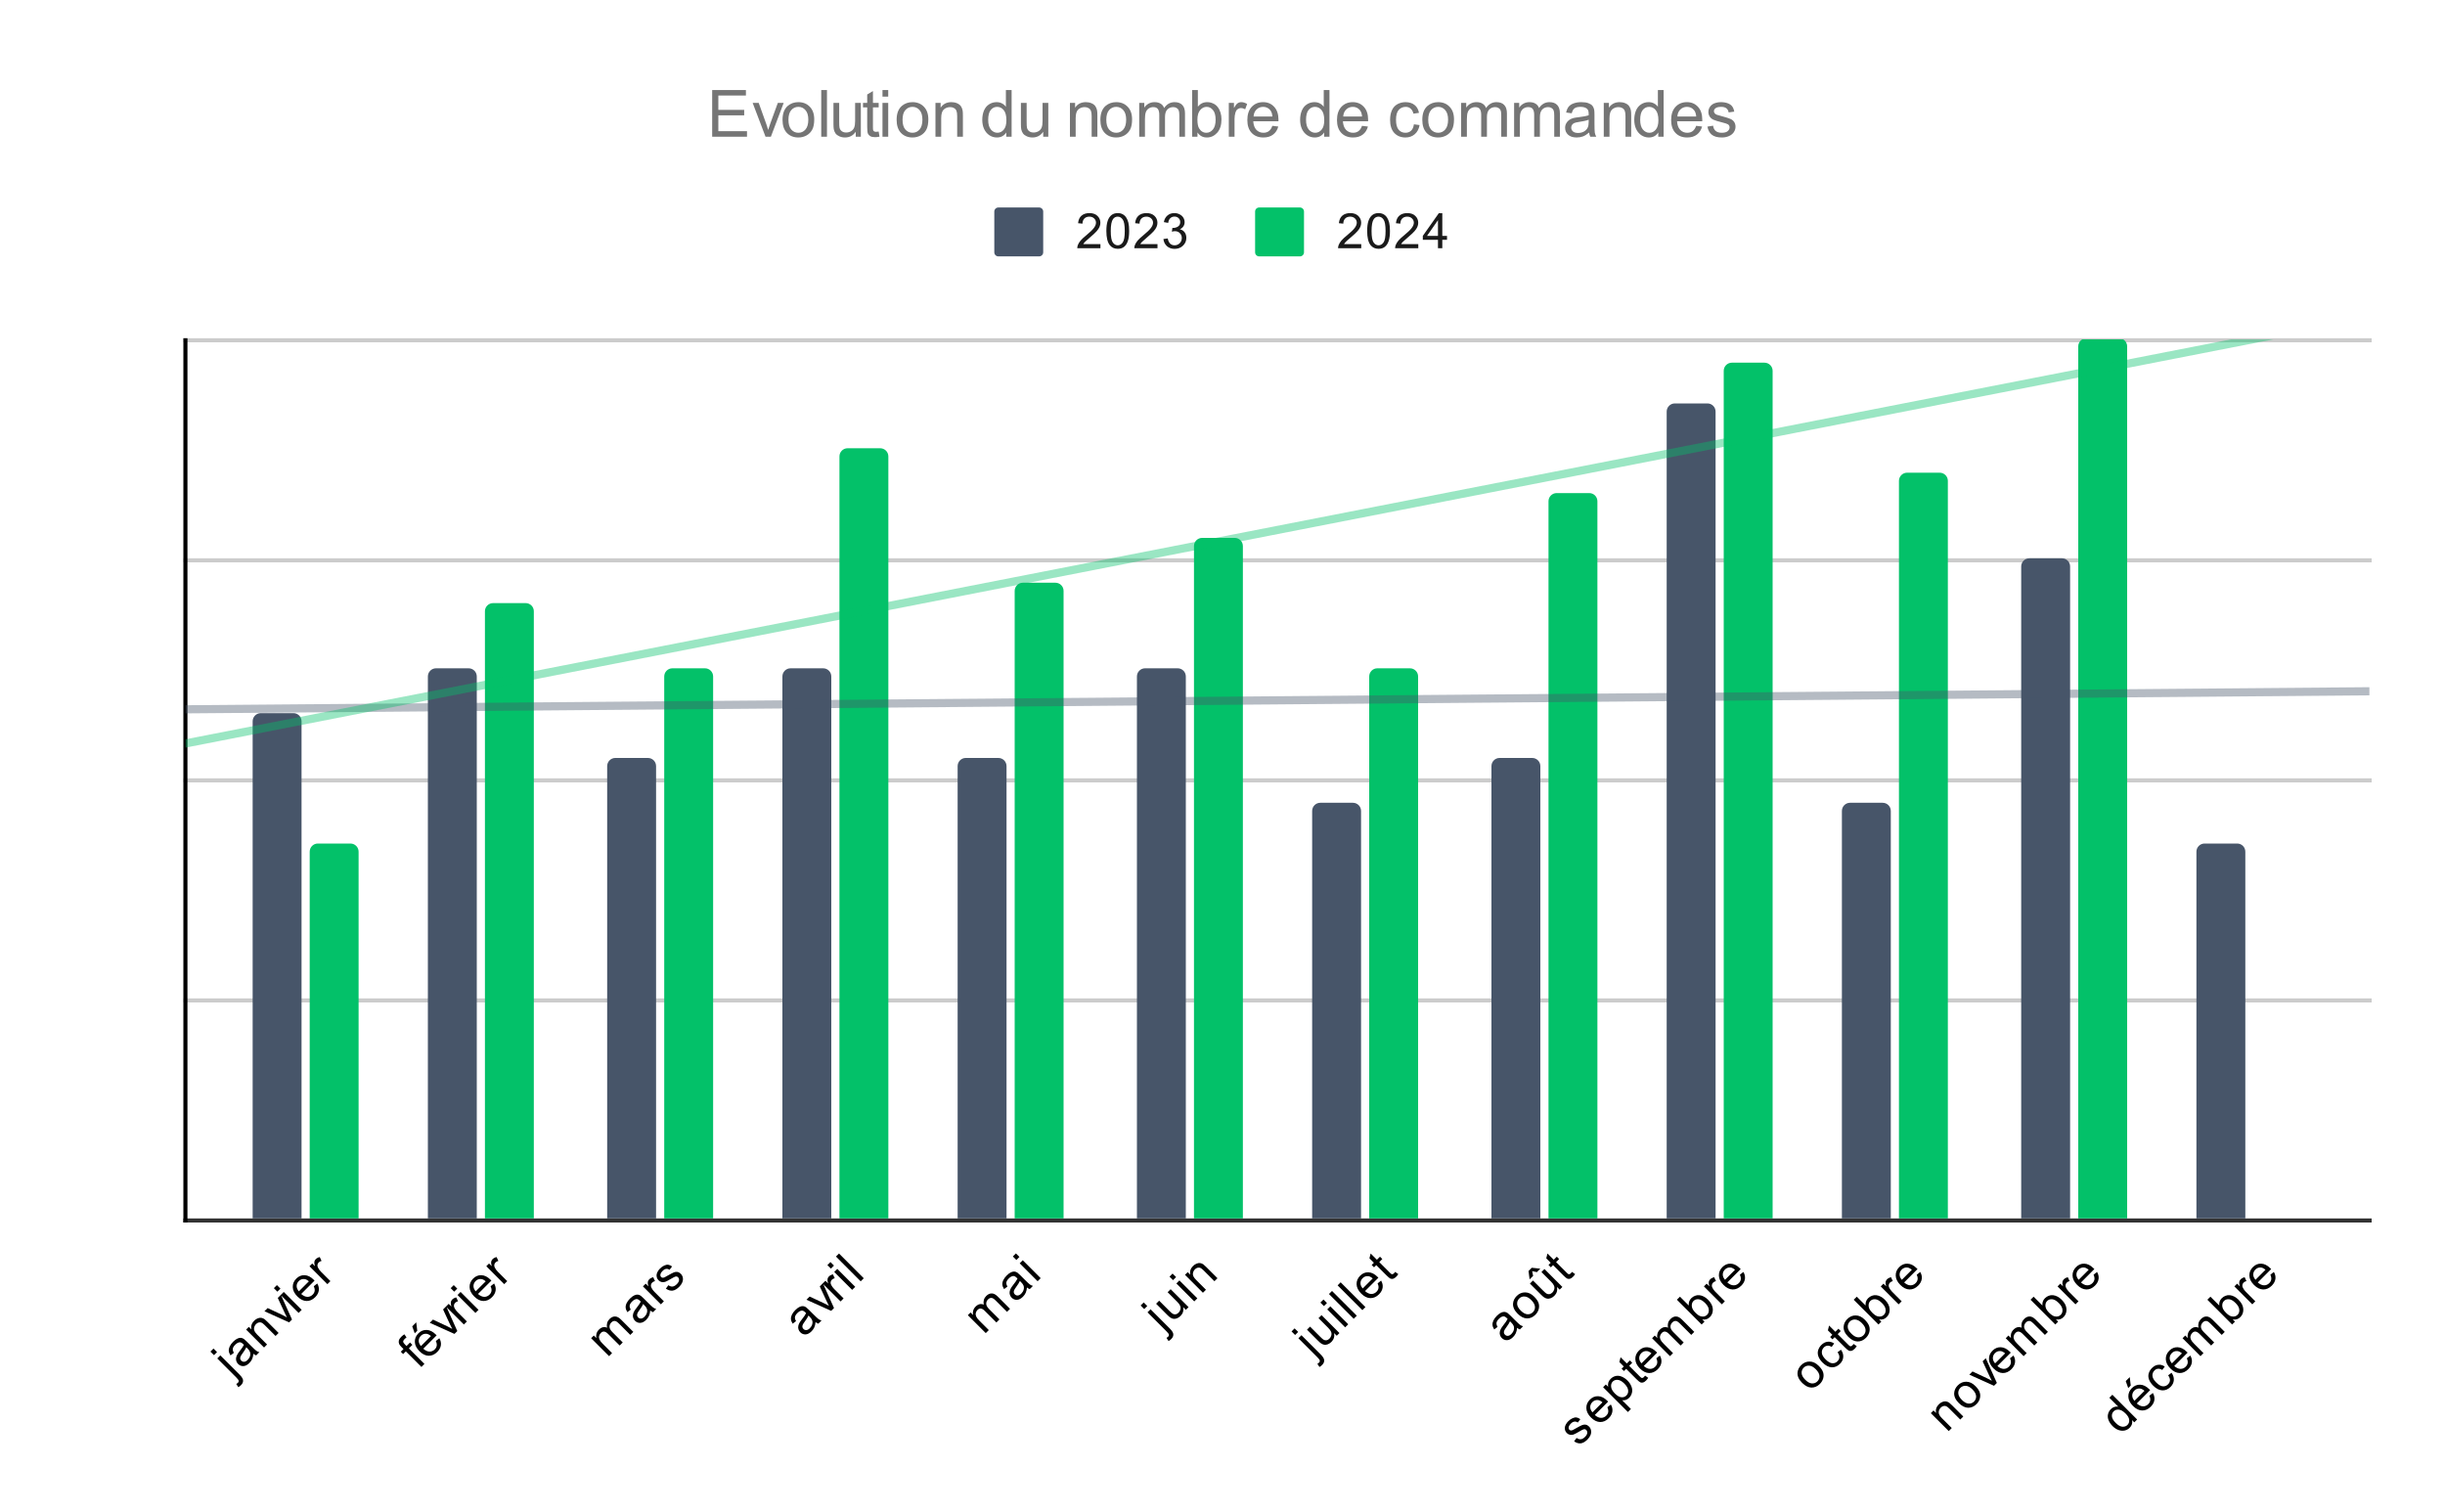 <svg version="1.1" viewBox="0.0 0.0 600.0 371.0" fill="none" stroke="none" stroke-linecap="square" stroke-miterlimit="10" width="600" height="371" xmlns:xlink="http://www.w3.org/1999/xlink" xmlns="http://www.w3.org/2000/svg"><path fill="#ffffff" d="M0 0L600.0 0L600.0 371.0L0 371.0L0 0Z" fill-rule="nonzero"/><path stroke="#333333" stroke-width="1.0" stroke-linecap="butt" d="M45.5 299.5L581.5 299.5" fill-rule="nonzero"/><path stroke="#cccccc" stroke-width="1.0" stroke-linecap="butt" d="M45.5 245.5L581.5 245.5" fill-rule="nonzero"/><path stroke="#cccccc" stroke-width="1.0" stroke-linecap="butt" d="M45.5 191.5L581.5 191.5" fill-rule="nonzero"/><path stroke="#cccccc" stroke-width="1.0" stroke-linecap="butt" d="M45.5 137.5L581.5 137.5" fill-rule="nonzero"/><path stroke="#cccccc" stroke-width="1.0" stroke-linecap="butt" d="M45.5 83.5L581.5 83.5" fill-rule="nonzero"/><path stroke="#000000" stroke-width="1.0" stroke-linecap="butt" d="M45.5 299.5L45.5 83.5" fill-rule="nonzero"/><clipPath id="id_0"><path d="M45.55 83.283L581.45 83.283L581.45 299.074L45.55 299.074L45.55 83.283Z" clip-rule="nonzero"/></clipPath><path stroke="#000000" stroke-width="2.0" stroke-linecap="butt" stroke-opacity="0.0" clip-path="url(#id_0)" d="M74.0 299.0L62.0 299.0L62.0 177.0C62.0 175.895 62.895 175.0 64.0 175.0L72.0 175.0C73.105 175.0 74.0 175.895 74.0 177.0Z" fill-rule="nonzero"/><path fill="#475569" clip-path="url(#id_0)" d="M74.0 299.0L62.0 299.0L62.0 177.0C62.0 175.895 62.895 175.0 64.0 175.0L72.0 175.0C73.105 175.0 74.0 175.895 74.0 177.0Z" fill-rule="nonzero"/><path stroke="#000000" stroke-width="2.0" stroke-linecap="butt" stroke-opacity="0.0" clip-path="url(#id_0)" d="M117.0 299.0L105.0 299.0L105.0 166.0C105.0 164.895 105.895 164.0 107.0 164.0L115.0 164.0C116.105 164.0 117.0 164.895 117.0 166.0Z" fill-rule="nonzero"/><path fill="#475569" clip-path="url(#id_0)" d="M117.0 299.0L105.0 299.0L105.0 166.0C105.0 164.895 105.895 164.0 107.0 164.0L115.0 164.0C116.105 164.0 117.0 164.895 117.0 166.0Z" fill-rule="nonzero"/><path stroke="#000000" stroke-width="2.0" stroke-linecap="butt" stroke-opacity="0.0" clip-path="url(#id_0)" d="M161.0 299.0L149.0 299.0L149.0 188.0C149.0 186.895 149.895 186.0 151.0 186.0L159.0 186.0C160.105 186.0 161.0 186.895 161.0 188.0Z" fill-rule="nonzero"/><path fill="#475569" clip-path="url(#id_0)" d="M161.0 299.0L149.0 299.0L149.0 188.0C149.0 186.895 149.895 186.0 151.0 186.0L159.0 186.0C160.105 186.0 161.0 186.895 161.0 188.0Z" fill-rule="nonzero"/><path stroke="#000000" stroke-width="2.0" stroke-linecap="butt" stroke-opacity="0.0" clip-path="url(#id_0)" d="M204.0 299.0L192.0 299.0L192.0 166.0C192.0 164.895 192.895 164.0 194.0 164.0L202.0 164.0C203.105 164.0 204.0 164.895 204.0 166.0Z" fill-rule="nonzero"/><path fill="#475569" clip-path="url(#id_0)" d="M204.0 299.0L192.0 299.0L192.0 166.0C192.0 164.895 192.895 164.0 194.0 164.0L202.0 164.0C203.105 164.0 204.0 164.895 204.0 166.0Z" fill-rule="nonzero"/><path stroke="#000000" stroke-width="2.0" stroke-linecap="butt" stroke-opacity="0.0" clip-path="url(#id_0)" d="M247.0 299.0L235.0 299.0L235.0 188.0C235.0 186.895 235.895 186.0 237.0 186.0L245.0 186.0C246.105 186.0 247.0 186.895 247.0 188.0Z" fill-rule="nonzero"/><path fill="#475569" clip-path="url(#id_0)" d="M247.0 299.0L235.0 299.0L235.0 188.0C235.0 186.895 235.895 186.0 237.0 186.0L245.0 186.0C246.105 186.0 247.0 186.895 247.0 188.0Z" fill-rule="nonzero"/><path stroke="#000000" stroke-width="2.0" stroke-linecap="butt" stroke-opacity="0.0" clip-path="url(#id_0)" d="M291.0 299.0L279.0 299.0L279.0 166.0C279.0 164.895 279.895 164.0 281.0 164.0L289.0 164.0C290.105 164.0 291.0 164.895 291.0 166.0Z" fill-rule="nonzero"/><path fill="#475569" clip-path="url(#id_0)" d="M291.0 299.0L279.0 299.0L279.0 166.0C279.0 164.895 279.895 164.0 281.0 164.0L289.0 164.0C290.105 164.0 291.0 164.895 291.0 166.0Z" fill-rule="nonzero"/><path stroke="#000000" stroke-width="2.0" stroke-linecap="butt" stroke-opacity="0.0" clip-path="url(#id_0)" d="M334.0 299.0L322.0 299.0L322.0 199.0C322.0 197.895 322.895 197.0 324.0 197.0L332.0 197.0C333.105 197.0 334.0 197.895 334.0 199.0Z" fill-rule="nonzero"/><path fill="#475569" clip-path="url(#id_0)" d="M334.0 299.0L322.0 299.0L322.0 199.0C322.0 197.895 322.895 197.0 324.0 197.0L332.0 197.0C333.105 197.0 334.0 197.895 334.0 199.0Z" fill-rule="nonzero"/><path stroke="#000000" stroke-width="2.0" stroke-linecap="butt" stroke-opacity="0.0" clip-path="url(#id_0)" d="M378.0 299.0L366.0 299.0L366.0 188.0C366.0 186.895 366.895 186.0 368.0 186.0L376.0 186.0C377.105 186.0 378.0 186.895 378.0 188.0Z" fill-rule="nonzero"/><path fill="#475569" clip-path="url(#id_0)" d="M378.0 299.0L366.0 299.0L366.0 188.0C366.0 186.895 366.895 186.0 368.0 186.0L376.0 186.0C377.105 186.0 378.0 186.895 378.0 188.0Z" fill-rule="nonzero"/><path stroke="#000000" stroke-width="2.0" stroke-linecap="butt" stroke-opacity="0.0" clip-path="url(#id_0)" d="M421.0 299.0L409.0 299.0L409.0 101.0C409.0 99.895 409.895 99.0 411.0 99.0L419.0 99.0C420.105 99.0 421.0 99.895 421.0 101.0Z" fill-rule="nonzero"/><path fill="#475569" clip-path="url(#id_0)" d="M421.0 299.0L409.0 299.0L409.0 101.0C409.0 99.895 409.895 99.0 411.0 99.0L419.0 99.0C420.105 99.0 421.0 99.895 421.0 101.0Z" fill-rule="nonzero"/><path stroke="#000000" stroke-width="2.0" stroke-linecap="butt" stroke-opacity="0.0" clip-path="url(#id_0)" d="M464.0 299.0L452.0 299.0L452.0 199.0C452.0 197.895 452.895 197.0 454.0 197.0L462.0 197.0C463.105 197.0 464.0 197.895 464.0 199.0Z" fill-rule="nonzero"/><path fill="#475569" clip-path="url(#id_0)" d="M464.0 299.0L452.0 299.0L452.0 199.0C452.0 197.895 452.895 197.0 454.0 197.0L462.0 197.0C463.105 197.0 464.0 197.895 464.0 199.0Z" fill-rule="nonzero"/><path stroke="#000000" stroke-width="2.0" stroke-linecap="butt" stroke-opacity="0.0" clip-path="url(#id_0)" d="M508.0 299.0L496.0 299.0L496.0 139.0C496.0 137.895 496.895 137.0 498.0 137.0L506.0 137.0C507.105 137.0 508.0 137.895 508.0 139.0Z" fill-rule="nonzero"/><path fill="#475569" clip-path="url(#id_0)" d="M508.0 299.0L496.0 299.0L496.0 139.0C496.0 137.895 496.895 137.0 498.0 137.0L506.0 137.0C507.105 137.0 508.0 137.895 508.0 139.0Z" fill-rule="nonzero"/><path stroke="#000000" stroke-width="2.0" stroke-linecap="butt" stroke-opacity="0.0" clip-path="url(#id_0)" d="M551.0 299.0L539.0 299.0L539.0 209.0C539.0 207.895 539.895 207.0 541.0 207.0L549.0 207.0C550.105 207.0 551.0 207.895 551.0 209.0Z" fill-rule="nonzero"/><path fill="#475569" clip-path="url(#id_0)" d="M551.0 299.0L539.0 299.0L539.0 209.0C539.0 207.895 539.895 207.0 541.0 207.0L549.0 207.0C550.105 207.0 551.0 207.895 551.0 209.0Z" fill-rule="nonzero"/><path stroke="#000000" stroke-width="2.0" stroke-linecap="butt" stroke-opacity="0.0" clip-path="url(#id_0)" d="M88.0 299.0L76.0 299.0L76.0 209.0C76.0 207.895 76.895 207.0 78.0 207.0L86.0 207.0C87.105 207.0 88.0 207.895 88.0 209.0Z" fill-rule="nonzero"/><path fill="#03c169" clip-path="url(#id_0)" d="M88.0 299.0L76.0 299.0L76.0 209.0C76.0 207.895 76.895 207.0 78.0 207.0L86.0 207.0C87.105 207.0 88.0 207.895 88.0 209.0Z" fill-rule="nonzero"/><path stroke="#000000" stroke-width="2.0" stroke-linecap="butt" stroke-opacity="0.0" clip-path="url(#id_0)" d="M131.0 299.0L119.0 299.0L119.0 150.0C119.0 148.895 119.895 148.0 121.0 148.0L129.0 148.0C130.105 148.0 131.0 148.895 131.0 150.0Z" fill-rule="nonzero"/><path fill="#03c169" clip-path="url(#id_0)" d="M131.0 299.0L119.0 299.0L119.0 150.0C119.0 148.895 119.895 148.0 121.0 148.0L129.0 148.0C130.105 148.0 131.0 148.895 131.0 150.0Z" fill-rule="nonzero"/><path stroke="#000000" stroke-width="2.0" stroke-linecap="butt" stroke-opacity="0.0" clip-path="url(#id_0)" d="M175.0 299.0L163.0 299.0L163.0 166.0C163.0 164.895 163.895 164.0 165.0 164.0L173.0 164.0C174.105 164.0 175.0 164.895 175.0 166.0Z" fill-rule="nonzero"/><path fill="#03c169" clip-path="url(#id_0)" d="M175.0 299.0L163.0 299.0L163.0 166.0C163.0 164.895 163.895 164.0 165.0 164.0L173.0 164.0C174.105 164.0 175.0 164.895 175.0 166.0Z" fill-rule="nonzero"/><path stroke="#000000" stroke-width="2.0" stroke-linecap="butt" stroke-opacity="0.0" clip-path="url(#id_0)" d="M218.0 299.0L206.0 299.0L206.0 112.0C206.0 110.895 206.895 110.0 208.0 110.0L216.0 110.0C217.105 110.0 218.0 110.895 218.0 112.0Z" fill-rule="nonzero"/><path fill="#03c169" clip-path="url(#id_0)" d="M218.0 299.0L206.0 299.0L206.0 112.0C206.0 110.895 206.895 110.0 208.0 110.0L216.0 110.0C217.105 110.0 218.0 110.895 218.0 112.0Z" fill-rule="nonzero"/><path stroke="#000000" stroke-width="2.0" stroke-linecap="butt" stroke-opacity="0.0" clip-path="url(#id_0)" d="M261.0 299.0L249.0 299.0L249.0 145.0C249.0 143.895 249.895 143.0 251.0 143.0L259.0 143.0C260.105 143.0 261.0 143.895 261.0 145.0Z" fill-rule="nonzero"/><path fill="#03c169" clip-path="url(#id_0)" d="M261.0 299.0L249.0 299.0L249.0 145.0C249.0 143.895 249.895 143.0 251.0 143.0L259.0 143.0C260.105 143.0 261.0 143.895 261.0 145.0Z" fill-rule="nonzero"/><path stroke="#000000" stroke-width="2.0" stroke-linecap="butt" stroke-opacity="0.0" clip-path="url(#id_0)" d="M305.0 299.0L293.0 299.0L293.0 134.0C293.0 132.895 293.895 132.0 295.0 132.0L303.0 132.0C304.105 132.0 305.0 132.895 305.0 134.0Z" fill-rule="nonzero"/><path fill="#03c169" clip-path="url(#id_0)" d="M305.0 299.0L293.0 299.0L293.0 134.0C293.0 132.895 293.895 132.0 295.0 132.0L303.0 132.0C304.105 132.0 305.0 132.895 305.0 134.0Z" fill-rule="nonzero"/><path stroke="#000000" stroke-width="2.0" stroke-linecap="butt" stroke-opacity="0.0" clip-path="url(#id_0)" d="M348.0 299.0L336.0 299.0L336.0 166.0C336.0 164.895 336.895 164.0 338.0 164.0L346.0 164.0C347.105 164.0 348.0 164.895 348.0 166.0Z" fill-rule="nonzero"/><path fill="#03c169" clip-path="url(#id_0)" d="M348.0 299.0L336.0 299.0L336.0 166.0C336.0 164.895 336.895 164.0 338.0 164.0L346.0 164.0C347.105 164.0 348.0 164.895 348.0 166.0Z" fill-rule="nonzero"/><path stroke="#000000" stroke-width="2.0" stroke-linecap="butt" stroke-opacity="0.0" clip-path="url(#id_0)" d="M392.0 299.0L380.0 299.0L380.0 123.0C380.0 121.895 380.895 121.0 382.0 121.0L390.0 121.0C391.105 121.0 392.0 121.895 392.0 123.0Z" fill-rule="nonzero"/><path fill="#03c169" clip-path="url(#id_0)" d="M392.0 299.0L380.0 299.0L380.0 123.0C380.0 121.895 380.895 121.0 382.0 121.0L390.0 121.0C391.105 121.0 392.0 121.895 392.0 123.0Z" fill-rule="nonzero"/><path stroke="#000000" stroke-width="2.0" stroke-linecap="butt" stroke-opacity="0.0" clip-path="url(#id_0)" d="M435.0 299.0L423.0 299.0L423.0 91.0C423.0 89.895 423.895 89.0 425.0 89.0L433.0 89.0C434.105 89.0 435.0 89.895 435.0 91.0Z" fill-rule="nonzero"/><path fill="#03c169" clip-path="url(#id_0)" d="M435.0 299.0L423.0 299.0L423.0 91.0C423.0 89.895 423.895 89.0 425.0 89.0L433.0 89.0C434.105 89.0 435.0 89.895 435.0 91.0Z" fill-rule="nonzero"/><path stroke="#000000" stroke-width="2.0" stroke-linecap="butt" stroke-opacity="0.0" clip-path="url(#id_0)" d="M478.0 299.0L466.0 299.0L466.0 118.0C466.0 116.895 466.895 116.0 468.0 116.0L476.0 116.0C477.105 116.0 478.0 116.895 478.0 118.0Z" fill-rule="nonzero"/><path fill="#03c169" clip-path="url(#id_0)" d="M478.0 299.0L466.0 299.0L466.0 118.0C466.0 116.895 466.895 116.0 468.0 116.0L476.0 116.0C477.105 116.0 478.0 116.895 478.0 118.0Z" fill-rule="nonzero"/><path stroke="#000000" stroke-width="2.0" stroke-linecap="butt" stroke-opacity="0.0" clip-path="url(#id_0)" d="M522.0 299.0L510.0 299.0L510.0 85.0C510.0 83.895 510.895 83.0 512.0 83.0L520.0 83.0C521.105 83.0 522.0 83.895 522.0 85.0Z" fill-rule="nonzero"/><path fill="#03c169" clip-path="url(#id_0)" d="M522.0 299.0L510.0 299.0L510.0 85.0C510.0 83.895 510.895 83.0 512.0 83.0L520.0 83.0C521.105 83.0 522.0 83.895 522.0 85.0Z" fill-rule="nonzero"/><path stroke="#475569" stroke-width="2.0" stroke-linecap="butt" stroke-opacity="0.4" clip-path="url(#id_0)" d="M0 174.437L581.45 169.634" fill-rule="nonzero"/><path stroke="#03c169" stroke-width="2.0" stroke-linecap="butt" stroke-opacity="0.4" clip-path="url(#id_0)" d="M0 191.344L581.45 77.654" fill-rule="nonzero"/><path fill="#ffffff" d="M33.05 298.839Q33.05 297.308 33.362 296.386Q33.675 295.449 34.284 294.949Q34.909 294.449 35.847 294.449Q36.534 294.449 37.05 294.73Q37.581 295.011 37.925 295.543Q38.269 296.058 38.456 296.808Q38.644 297.558 38.644 298.839Q38.644 300.355 38.331 301.277Q38.034 302.199 37.409 302.714Q36.8 303.214 35.847 303.214Q34.612 303.214 33.894 302.324Q33.05 301.261 33.05 298.839ZM34.128 298.839Q34.128 300.949 34.628 301.652Q35.128 302.355 35.847 302.355Q36.581 302.355 37.066 301.652Q37.566 300.949 37.566 298.839Q37.566 296.714 37.066 296.027Q36.581 295.324 35.831 295.324Q35.112 295.324 34.675 295.933Q34.128 296.714 34.128 298.839Z" fill-rule="nonzero"/><path fill="#ffffff" d="M30.019 249.126L28.972 249.126L28.972 242.407Q28.581 242.767 27.956 243.142Q27.347 243.501 26.863 243.673L26.863 242.657Q27.738 242.236 28.394 241.657Q29.066 241.064 29.347 240.501L30.019 240.501L30.019 249.126ZM33.05 244.892Q33.05 243.361 33.362 242.439Q33.675 241.501 34.284 241.001Q34.909 240.501 35.847 240.501Q36.534 240.501 37.05 240.782Q37.581 241.064 37.925 241.595Q38.269 242.111 38.456 242.861Q38.644 243.611 38.644 244.892Q38.644 246.407 38.331 247.329Q38.034 248.251 37.409 248.767Q36.8 249.267 35.847 249.267Q34.612 249.267 33.894 248.376Q33.05 247.314 33.05 244.892ZM34.128 244.892Q34.128 247.001 34.628 247.704Q35.128 248.407 35.847 248.407Q36.581 248.407 37.066 247.704Q37.566 247.001 37.566 244.892Q37.566 242.767 37.066 242.079Q36.581 241.376 35.831 241.376Q35.112 241.376 34.675 241.986Q34.128 242.767 34.128 244.892Z" fill-rule="nonzero"/><path fill="#ffffff" d="M31.597 194.163L31.597 195.179L25.909 195.179Q25.909 194.804 26.034 194.444Q26.253 193.866 26.722 193.304Q27.206 192.741 28.113 192.007Q29.519 190.85 30.003 190.179Q30.503 189.507 30.503 188.913Q30.503 188.288 30.05 187.866Q29.597 187.429 28.878 187.429Q28.113 187.429 27.659 187.882Q27.206 188.335 27.191 189.147L26.113 189.038Q26.222 187.819 26.941 187.194Q27.675 186.554 28.909 186.554Q30.144 186.554 30.863 187.241Q31.581 187.929 31.581 188.944Q31.581 189.46 31.363 189.96Q31.159 190.444 30.659 191.007Q30.175 191.554 29.05 192.507Q28.097 193.304 27.816 193.6Q27.55 193.882 27.378 194.163L31.597 194.163ZM33.05 190.944Q33.05 189.413 33.362 188.491Q33.675 187.554 34.284 187.054Q34.909 186.554 35.847 186.554Q36.534 186.554 37.05 186.835Q37.581 187.116 37.925 187.647Q38.269 188.163 38.456 188.913Q38.644 189.663 38.644 190.944Q38.644 192.46 38.331 193.382Q38.034 194.304 37.409 194.819Q36.8 195.319 35.847 195.319Q34.612 195.319 33.894 194.429Q33.05 193.366 33.05 190.944ZM34.128 190.944Q34.128 193.054 34.628 193.757Q35.128 194.46 35.847 194.46Q36.581 194.46 37.066 193.757Q37.566 193.054 37.566 190.944Q37.566 188.819 37.066 188.132Q36.581 187.429 35.831 187.429Q35.112 187.429 34.675 188.038Q34.128 188.819 34.128 190.944Z" fill-rule="nonzero"/><path fill="#ffffff" d="M26.05 138.965L27.113 138.825Q27.284 139.715 27.722 140.122Q28.159 140.512 28.784 140.512Q29.534 140.512 30.05 139.997Q30.566 139.481 30.566 138.715Q30.566 137.997 30.081 137.528Q29.613 137.043 28.878 137.043Q28.581 137.043 28.128 137.168L28.253 136.231Q28.363 136.247 28.425 136.247Q29.097 136.247 29.628 135.903Q30.175 135.543 30.175 134.809Q30.175 134.231 29.784 133.856Q29.394 133.465 28.769 133.465Q28.159 133.465 27.738 133.856Q27.331 134.247 27.222 135.012L26.159 134.825Q26.347 133.778 27.034 133.2Q27.722 132.606 28.738 132.606Q29.441 132.606 30.034 132.918Q30.628 133.215 30.941 133.731Q31.253 134.247 31.253 134.84Q31.253 135.387 30.956 135.856Q30.659 136.309 30.081 136.575Q30.831 136.747 31.253 137.309Q31.675 137.856 31.675 138.7Q31.675 139.825 30.847 140.606Q30.034 141.387 28.784 141.387Q27.659 141.387 26.909 140.715Q26.159 140.028 26.05 138.965ZM33.05 136.997Q33.05 135.465 33.362 134.543Q33.675 133.606 34.284 133.106Q34.909 132.606 35.847 132.606Q36.534 132.606 37.05 132.887Q37.581 133.168 37.925 133.7Q38.269 134.215 38.456 134.965Q38.644 135.715 38.644 136.997Q38.644 138.512 38.331 139.434Q38.034 140.356 37.409 140.872Q36.8 141.372 35.847 141.372Q34.612 141.372 33.894 140.481Q33.05 139.418 33.05 136.997ZM34.128 136.997Q34.128 139.106 34.628 139.809Q35.128 140.512 35.847 140.512Q36.581 140.512 37.066 139.809Q37.566 139.106 37.566 136.997Q37.566 134.872 37.066 134.184Q36.581 133.481 35.831 133.481Q35.112 133.481 34.675 134.09Q34.128 134.872 34.128 136.997Z" fill-rule="nonzero"/><path fill="#ffffff" d="M29.425 87.283L29.425 85.221L25.706 85.221L25.706 84.252L29.628 78.69L30.488 78.69L30.488 84.252L31.644 84.252L31.644 85.221L30.488 85.221L30.488 87.283L29.425 87.283ZM29.425 84.252L29.425 80.393L26.738 84.252L29.425 84.252ZM33.05 83.049Q33.05 81.518 33.362 80.596Q33.675 79.658 34.284 79.158Q34.909 78.658 35.847 78.658Q36.534 78.658 37.05 78.94Q37.581 79.221 37.925 79.752Q38.269 80.268 38.456 81.018Q38.644 81.768 38.644 83.049Q38.644 84.565 38.331 85.486Q38.034 86.408 37.409 86.924Q36.8 87.424 35.847 87.424Q34.612 87.424 33.894 86.533Q33.05 85.471 33.05 83.049ZM34.128 83.049Q34.128 85.158 34.628 85.861Q35.128 86.565 35.847 86.565Q36.581 86.565 37.066 85.861Q37.566 85.158 37.566 83.049Q37.566 80.924 37.066 80.236Q36.581 79.533 35.831 79.533Q35.112 79.533 34.675 80.143Q34.128 80.924 34.128 83.049Z" fill-rule="nonzero"/><path fill="#000000" d="M52.511 332.552L51.638 331.679L52.389 330.927L53.262 331.8L52.511 332.552ZM58.488 340.407L57.98 339.634Q58.267 339.457 58.389 339.335Q58.621 339.103 58.577 338.838Q58.543 338.584 57.936 337.976L53.318 333.358L54.069 332.607L58.709 337.247Q59.516 338.054 59.626 338.584Q59.77 339.28 59.151 339.899Q58.842 340.208 58.488 340.407ZM62.178 332.209Q62.112 332.982 61.869 333.513Q61.637 334.032 61.195 334.474Q60.466 335.203 59.726 335.236Q58.985 335.27 58.433 334.717Q58.113 334.397 57.991 333.988Q57.858 333.568 57.947 333.17Q58.024 332.762 58.245 332.386Q58.389 332.11 58.787 331.601Q59.582 330.607 59.858 330.021Q59.704 329.867 59.67 329.834Q59.206 329.37 58.809 329.392Q58.278 329.436 57.715 329.999Q57.196 330.519 57.129 330.961Q57.052 331.391 57.394 331.977L56.566 332.607Q56.201 332.043 56.146 331.524Q56.091 331.005 56.367 330.419Q56.643 329.834 57.207 329.27Q57.77 328.707 58.256 328.486Q58.742 328.265 59.107 328.298Q59.472 328.331 59.847 328.574Q60.068 328.729 60.565 329.226L61.56 330.22Q62.598 331.259 62.919 331.491Q63.25 331.712 63.648 331.822L62.863 332.607Q62.521 332.485 62.178 332.209ZM60.444 330.607Q60.201 331.182 59.516 332.11Q59.118 332.64 59.019 332.916Q58.908 333.181 58.952 333.447Q59.008 333.701 59.206 333.899Q59.505 334.198 59.925 334.176Q60.355 334.143 60.786 333.712Q61.217 333.281 61.361 332.762Q61.516 332.231 61.339 331.745Q61.206 331.369 60.72 330.883L60.444 330.607ZM64.797 330.673L60.4 326.276L61.063 325.613L61.681 326.232Q61.449 325.028 62.366 324.111Q62.764 323.713 63.239 323.525Q63.725 323.326 64.123 323.392Q64.521 323.459 64.896 323.702Q65.139 323.878 65.659 324.398L68.366 327.105L67.625 327.845L64.952 325.171Q64.488 324.707 64.178 324.575Q63.869 324.442 63.515 324.53Q63.151 324.608 62.852 324.906Q62.377 325.381 62.333 326.044Q62.289 326.685 63.129 327.524L65.537 329.933L64.797 330.673ZM70.962 324.508L64.896 321.779L65.681 320.995L69.261 322.674Q69.835 322.961 70.421 323.282Q70.178 322.84 69.868 322.177L68.167 318.509L68.929 317.747L71.658 323.812L70.962 324.508ZM68.067 316.973L67.206 316.111L67.957 315.36L68.819 316.222L68.067 316.973ZM73.282 322.188L68.885 317.791L69.636 317.039L74.034 321.437L73.282 322.188ZM76.995 315.647L77.856 314.962Q78.354 315.813 78.232 316.686Q78.11 317.559 77.348 318.321Q76.387 319.282 75.216 319.26Q74.056 319.227 72.984 318.155Q71.879 317.05 71.846 315.868Q71.802 314.675 72.708 313.769Q73.592 312.885 74.741 312.929Q75.901 312.962 76.995 314.056Q77.061 314.123 77.193 314.255L73.912 317.537Q74.685 318.222 75.437 318.244Q76.177 318.255 76.729 317.702Q77.138 317.294 77.216 316.796Q77.293 316.277 76.995 315.647ZM73.349 316.885L75.801 314.432Q75.194 313.913 74.685 313.868Q73.89 313.802 73.326 314.366Q72.807 314.885 72.796 315.581Q72.796 316.266 73.349 316.885ZM80.342 315.128L75.945 310.731L76.619 310.057L77.282 310.72Q77.072 310.002 77.138 309.648Q77.204 309.272 77.47 309.007Q77.845 308.631 78.464 308.477L78.906 309.427Q78.464 309.537 78.199 309.803Q77.945 310.057 77.901 310.41Q77.856 310.742 78.044 311.084Q78.309 311.615 78.773 312.079L81.083 314.388L80.342 315.128Z" fill-rule="nonzero"/><path fill="#000000" d="M103.417 335.446L99.594 331.623L98.931 332.286L98.356 331.712L99.019 331.049L98.544 330.574Q98.102 330.132 97.97 329.845Q97.782 329.436 97.87 328.994Q97.97 328.541 98.456 328.055Q98.776 327.734 99.229 327.436L99.76 328.187Q99.494 328.386 99.285 328.596Q98.942 328.939 98.942 329.226Q98.953 329.502 99.351 329.9L99.76 330.309L100.621 329.447L101.196 330.021L100.334 330.883L104.157 334.706L103.417 335.446ZM106.952 329.082L107.814 328.397Q108.311 329.248 108.19 330.121Q108.068 330.994 107.306 331.756Q106.345 332.717 105.173 332.695Q104.013 332.662 102.942 331.59Q101.837 330.486 101.804 329.303Q101.759 328.11 102.665 327.204Q103.549 326.32 104.698 326.364Q105.858 326.398 106.952 327.491Q107.019 327.558 107.151 327.69L103.87 330.972Q104.643 331.657 105.394 331.679Q106.135 331.69 106.687 331.137Q107.096 330.729 107.173 330.231Q107.251 329.712 106.952 329.082ZM103.306 330.32L105.759 327.867Q105.151 327.348 104.643 327.304Q103.848 327.237 103.284 327.801Q102.765 328.32 102.754 329.016Q102.754 329.701 103.306 330.32ZM101.77 327.193L101.163 325.481L102.146 324.497L102.389 326.574L101.77 327.193ZM111.526 327.337L105.461 324.608L106.245 323.823L109.825 325.503Q110.399 325.79 110.985 326.11Q110.742 325.668 110.433 325.005L108.731 321.337L109.493 320.575L112.222 326.641L111.526 327.337ZM113.835 325.028L109.438 320.63L110.112 319.956L110.775 320.619Q110.565 319.901 110.631 319.547Q110.698 319.172 110.963 318.907Q111.339 318.531 111.957 318.376L112.399 319.326Q111.957 319.437 111.692 319.702Q111.438 319.956 111.394 320.31Q111.35 320.641 111.537 320.984Q111.803 321.514 112.267 321.978L114.576 324.287L113.835 325.028ZM111.46 316.973L110.598 316.111L111.35 315.36L112.211 316.222L111.46 316.973ZM116.675 322.188L112.278 317.791L113.029 317.039L117.426 321.437L116.675 322.188ZM120.387 315.647L121.249 314.962Q121.746 315.813 121.625 316.686Q121.503 317.559 120.741 318.321Q119.78 319.282 118.608 319.26Q117.448 319.227 116.377 318.155Q115.272 317.05 115.239 315.868Q115.194 314.675 116.1 313.769Q116.984 312.885 118.133 312.929Q119.293 312.963 120.387 314.056Q120.454 314.123 120.586 314.255L117.305 317.537Q118.078 318.222 118.829 318.244Q119.57 318.255 120.122 317.702Q120.531 317.294 120.608 316.796Q120.686 316.277 120.387 315.647ZM116.741 316.885L119.194 314.432Q118.586 313.913 118.078 313.868Q117.283 313.802 116.719 314.366Q116.2 314.885 116.189 315.581Q116.189 316.266 116.741 316.885ZM123.735 315.128L119.338 310.731L120.012 310.057L120.675 310.72Q120.465 310.002 120.531 309.648Q120.597 309.272 120.862 309.007Q121.238 308.631 121.857 308.477L122.299 309.427Q121.857 309.537 121.592 309.803Q121.337 310.057 121.293 310.41Q121.249 310.742 121.437 311.084Q121.702 311.615 122.166 312.079L124.475 314.388L123.735 315.128Z" fill-rule="nonzero"/><path fill="#000000" d="M149.461 332.795L145.064 328.397L145.727 327.734L146.345 328.353Q146.224 327.812 146.379 327.281Q146.522 326.74 146.964 326.298Q147.45 325.812 147.958 325.701Q148.478 325.58 148.964 325.823Q148.732 324.53 149.56 323.702Q150.223 323.039 150.931 323.061Q151.638 323.061 152.4 323.823L155.416 326.839L154.676 327.58L151.903 324.807Q151.461 324.365 151.185 324.243Q150.919 324.111 150.61 324.177Q150.301 324.243 150.036 324.508Q149.572 324.972 149.572 325.591Q149.583 326.199 150.268 326.884L152.82 329.436L152.069 330.187L149.207 327.326Q148.71 326.828 148.279 326.773Q147.848 326.696 147.439 327.105Q147.119 327.425 147.019 327.856Q146.92 328.287 147.119 328.729Q147.318 329.171 147.914 329.767L150.201 332.054L149.461 332.795ZM159.57 321.602Q159.504 322.376 159.261 322.906Q159.029 323.425 158.587 323.867Q157.858 324.597 157.118 324.63Q156.377 324.663 155.825 324.111Q155.505 323.79 155.383 323.381Q155.25 322.961 155.339 322.564Q155.416 322.155 155.637 321.779Q155.781 321.503 156.179 320.995Q156.974 320 157.25 319.415Q157.096 319.26 157.062 319.227Q156.598 318.763 156.201 318.785Q155.67 318.829 155.107 319.393Q154.588 319.912 154.521 320.354Q154.444 320.785 154.786 321.37L153.958 322Q153.593 321.437 153.538 320.917Q153.483 320.398 153.759 319.813Q154.035 319.227 154.599 318.664Q155.162 318.1 155.648 317.879Q156.134 317.658 156.499 317.691Q156.864 317.724 157.239 317.967Q157.46 318.122 157.957 318.619L158.952 319.614Q159.99 320.652 160.311 320.884Q160.642 321.105 161.04 321.216L160.256 322Q159.913 321.879 159.57 321.602ZM157.836 320Q157.593 320.575 156.908 321.503Q156.51 322.033 156.411 322.31Q156.3 322.575 156.344 322.84Q156.4 323.094 156.598 323.293Q156.897 323.591 157.317 323.569Q157.747 323.536 158.178 323.105Q158.609 322.674 158.753 322.155Q158.908 321.625 158.731 321.138Q158.598 320.763 158.112 320.277L157.836 320ZM162.178 320.078L157.781 315.68L158.455 315.007L159.118 315.669Q158.908 314.951 158.974 314.598Q159.04 314.222 159.305 313.957Q159.681 313.581 160.3 313.427L160.742 314.377Q160.3 314.487 160.035 314.752Q159.78 315.007 159.736 315.36Q159.692 315.692 159.88 316.034Q160.145 316.564 160.609 317.028L162.918 319.338L162.178 320.078ZM163.404 316.222L164.023 315.382Q164.531 315.758 165.04 315.714Q165.559 315.658 166.078 315.139Q166.586 314.631 166.631 314.189Q166.675 313.725 166.387 313.438Q166.133 313.183 165.769 313.261Q165.515 313.316 164.752 313.769Q163.725 314.377 163.261 314.553Q162.797 314.708 162.366 314.609Q161.935 314.509 161.603 314.178Q161.316 313.891 161.195 313.504Q161.073 313.117 161.139 312.719Q161.195 312.421 161.405 312.034Q161.614 311.648 161.968 311.294Q162.476 310.786 163.018 310.554Q163.559 310.3 164.001 310.366Q164.443 310.432 164.929 310.786L164.299 311.615Q163.924 311.327 163.493 311.383Q163.062 311.416 162.62 311.858Q162.112 312.366 162.067 312.764Q162.012 313.15 162.244 313.382Q162.388 313.526 162.587 313.548Q162.808 313.57 163.073 313.46Q163.228 313.393 163.924 312.985Q164.94 312.41 165.382 312.233Q165.824 312.057 166.255 312.134Q166.686 312.211 167.072 312.598Q167.448 312.974 167.559 313.526Q167.669 314.056 167.448 314.653Q167.216 315.239 166.697 315.758Q165.835 316.62 165.028 316.719Q164.222 316.796 163.404 316.222Z" fill-rule="nonzero"/><path fill="#000000" d="M200.135 324.431Q200.068 325.204 199.825 325.735Q199.593 326.254 199.151 326.696Q198.422 327.425 197.682 327.458Q196.942 327.491 196.389 326.939Q196.069 326.618 195.947 326.21Q195.815 325.79 195.903 325.392Q195.981 324.983 196.201 324.608Q196.345 324.331 196.743 323.823Q197.538 322.829 197.815 322.243Q197.66 322.089 197.627 322.055Q197.163 321.591 196.765 321.614Q196.235 321.658 195.671 322.221Q195.152 322.74 195.086 323.182Q195.008 323.613 195.351 324.199L194.522 324.829Q194.157 324.265 194.102 323.746Q194.047 323.227 194.323 322.641Q194.599 322.055 195.163 321.492Q195.726 320.928 196.213 320.708Q196.699 320.487 197.063 320.52Q197.428 320.553 197.804 320.796Q198.024 320.951 198.522 321.448L199.516 322.442Q200.555 323.481 200.875 323.713Q201.206 323.934 201.604 324.044L200.82 324.829Q200.477 324.707 200.135 324.431ZM198.4 322.829Q198.157 323.403 197.472 324.331Q197.074 324.862 196.975 325.138Q196.864 325.403 196.909 325.668Q196.964 325.922 197.163 326.121Q197.461 326.42 197.881 326.398Q198.312 326.364 198.743 325.933Q199.174 325.503 199.317 324.983Q199.472 324.453 199.295 323.967Q199.162 323.591 198.676 323.105L198.4 322.829ZM203.969 321.68L197.903 318.951L198.687 318.166L202.267 319.846Q202.842 320.133 203.427 320.453Q203.184 320.011 202.875 319.349L201.173 315.68L201.936 314.918L204.665 320.984L203.969 321.68ZM206.278 319.371L201.88 314.973L202.554 314.299L203.217 314.962Q203.007 314.244 203.074 313.891Q203.14 313.515 203.405 313.25Q203.781 312.874 204.399 312.719L204.841 313.67Q204.399 313.78 204.134 314.045Q203.88 314.299 203.836 314.653Q203.792 314.984 203.98 315.327Q204.245 315.857 204.709 316.321L207.018 318.63L206.278 319.371ZM203.902 311.316L203.041 310.454L203.792 309.703L204.654 310.565L203.902 311.316ZM209.117 316.531L204.72 312.134L205.471 311.383L209.869 315.78L209.117 316.531ZM211.216 314.432L205.14 308.355L205.891 307.604L211.968 313.681L211.216 314.432Z" fill-rule="nonzero"/><path fill="#000000" d="M241.903 327.138L237.506 322.74L238.169 322.078L238.788 322.696Q238.666 322.155 238.821 321.625Q238.964 321.083 239.406 320.641Q239.893 320.155 240.401 320.045Q240.92 319.923 241.406 320.166Q241.174 318.873 242.003 318.045Q242.666 317.382 243.373 317.404Q244.08 317.404 244.842 318.166L247.858 321.183L247.118 321.923L244.345 319.15Q243.903 318.708 243.627 318.586Q243.362 318.454 243.052 318.52Q242.743 318.586 242.478 318.851Q242.014 319.315 242.014 319.934Q242.025 320.542 242.71 321.227L245.262 323.779L244.511 324.53L241.649 321.669Q241.152 321.172 240.721 321.116Q240.29 321.039 239.881 321.448Q239.561 321.768 239.462 322.199Q239.362 322.63 239.561 323.072Q239.76 323.514 240.357 324.11L242.644 326.398L241.903 327.138ZM252.013 315.946Q251.946 316.719 251.703 317.249Q251.471 317.769 251.029 318.211Q250.3 318.94 249.56 318.973Q248.82 319.006 248.267 318.454Q247.947 318.133 247.825 317.724Q247.693 317.305 247.781 316.907Q247.858 316.498 248.079 316.122Q248.223 315.846 248.621 315.338Q249.416 314.344 249.693 313.758Q249.538 313.603 249.505 313.57Q249.041 313.106 248.643 313.128Q248.113 313.172 247.549 313.736Q247.03 314.255 246.964 314.697Q246.886 315.128 247.229 315.714L246.4 316.343Q246.036 315.78 245.98 315.261Q245.925 314.741 246.201 314.156Q246.477 313.57 247.041 313.007Q247.604 312.443 248.091 312.222Q248.577 312.001 248.941 312.034Q249.306 312.068 249.682 312.311Q249.903 312.465 250.4 312.962L251.394 313.957Q252.433 314.995 252.753 315.227Q253.084 315.448 253.482 315.559L252.698 316.343Q252.355 316.222 252.013 315.946ZM250.278 314.344Q250.035 314.918 249.35 315.846Q248.952 316.377 248.853 316.653Q248.742 316.918 248.787 317.183Q248.842 317.437 249.041 317.636Q249.339 317.934 249.759 317.912Q250.19 317.879 250.621 317.448Q251.052 317.017 251.195 316.498Q251.35 315.968 251.173 315.482Q251.041 315.106 250.554 314.62L250.278 314.344ZM249.416 309.195L248.555 308.333L249.306 307.582L250.168 308.444L249.416 309.195ZM254.631 314.41L250.234 310.013L250.985 309.261L255.383 313.659L254.631 314.41Z" fill-rule="nonzero"/><path fill="#000000" d="M280.788 321.238L279.915 320.365L280.667 319.614L281.54 320.487L280.788 321.238ZM286.765 329.093L286.257 328.32Q286.545 328.143 286.666 328.022Q286.898 327.79 286.854 327.524Q286.821 327.27 286.213 326.663L281.595 322.044L282.346 321.293L286.986 325.933Q287.793 326.74 287.904 327.27Q288.047 327.966 287.428 328.585Q287.119 328.894 286.765 329.093ZM291.008 321.426L290.356 320.774Q290.588 322.044 289.704 322.928Q289.318 323.315 288.832 323.514Q288.345 323.691 287.959 323.635Q287.561 323.569 287.163 323.304Q286.909 323.138 286.423 322.652L283.705 319.934L284.456 319.183L286.898 321.625Q287.473 322.199 287.727 322.365Q288.08 322.586 288.478 322.542Q288.876 322.475 289.218 322.133Q289.55 321.801 289.671 321.348Q289.793 320.873 289.616 320.453Q289.45 320.023 288.887 319.459L286.533 317.106L287.274 316.365L291.671 320.763L291.008 321.426ZM287.859 314.145L286.998 313.283L287.749 312.532L288.611 313.393L287.859 314.145ZM293.074 319.36L288.677 314.962L289.428 314.211L293.826 318.608L293.074 319.36ZM295.196 317.238L290.798 312.841L291.461 312.178L292.08 312.797Q291.848 311.592 292.765 310.675Q293.163 310.278 293.638 310.09Q294.124 309.891 294.522 309.957Q294.919 310.024 295.295 310.267Q295.538 310.443 296.057 310.963L298.764 313.67L298.024 314.41L295.35 311.736Q294.886 311.272 294.577 311.139Q294.267 311.007 293.914 311.095Q293.549 311.173 293.251 311.471Q292.776 311.946 292.732 312.609Q292.688 313.25 293.527 314.089L295.936 316.498L295.196 317.238Z" fill-rule="nonzero"/><path fill="#000000" d="M317.817 327.602L316.944 326.729L317.695 325.978L318.568 326.851L317.817 327.602ZM323.794 335.457L323.286 334.684Q323.573 334.507 323.695 334.386Q323.927 334.154 323.883 333.888Q323.85 333.634 323.242 333.027L318.624 328.408L319.375 327.657L324.015 332.297Q324.822 333.104 324.932 333.634Q325.076 334.33 324.457 334.949Q324.148 335.258 323.794 335.457ZM328.037 327.79L327.385 327.138Q327.617 328.408 326.733 329.292Q326.346 329.679 325.86 329.878Q325.374 330.055 324.988 329.999Q324.59 329.933 324.192 329.668Q323.938 329.502 323.452 329.016L320.734 326.298L321.485 325.547L323.927 327.989Q324.501 328.563 324.755 328.729Q325.109 328.95 325.507 328.906Q325.905 328.839 326.247 328.497Q326.579 328.165 326.7 327.712Q326.822 327.237 326.645 326.817Q326.479 326.386 325.916 325.823L323.562 323.47L324.303 322.729L328.7 327.127L328.037 327.79ZM324.888 320.509L324.026 319.647L324.778 318.896L325.639 319.757L324.888 320.509ZM330.103 325.724L325.706 321.326L326.457 320.575L330.854 324.972L330.103 325.724ZM332.202 323.624L326.126 317.548L326.877 316.796L332.954 322.873L332.202 323.624ZM334.324 321.503L328.247 315.426L328.998 314.675L335.075 320.752L334.324 321.503ZM338.058 314.94L338.92 314.255Q339.417 315.106 339.295 315.979Q339.174 316.852 338.411 317.614Q337.45 318.575 336.279 318.553Q335.119 318.52 334.047 317.448Q332.942 316.343 332.909 315.161Q332.865 313.968 333.771 313.062Q334.655 312.178 335.804 312.222Q336.964 312.255 338.058 313.349Q338.124 313.416 338.257 313.548L334.975 316.829Q335.749 317.514 336.5 317.537Q337.24 317.548 337.793 316.995Q338.202 316.586 338.279 316.089Q338.356 315.57 338.058 314.94ZM334.412 316.178L336.865 313.725Q336.257 313.206 335.749 313.161Q334.953 313.095 334.39 313.659Q333.871 314.178 333.86 314.874Q333.86 315.559 334.412 316.178ZM342.378 312.123L343.14 312.664Q342.886 313.051 342.643 313.294Q342.234 313.703 341.892 313.802Q341.538 313.891 341.229 313.78Q340.931 313.659 340.257 312.985L337.726 310.454L337.185 310.996L336.611 310.421L337.152 309.88L336.058 308.786L336.356 307.604L337.892 309.14L338.644 308.388L339.218 308.963L338.467 309.714L341.041 312.289Q341.361 312.609 341.483 312.664Q341.616 312.708 341.759 312.675Q341.903 312.642 342.069 312.476Q342.201 312.344 342.378 312.123Z" fill-rule="nonzero"/><path fill="#000000" d="M372.291 325.845Q372.225 326.618 371.982 327.149Q371.75 327.668 371.308 328.11Q370.579 328.839 369.839 328.872Q369.098 328.906 368.546 328.353Q368.226 328.033 368.104 327.624Q367.971 327.204 368.06 326.806Q368.137 326.398 368.358 326.022Q368.502 325.746 368.899 325.237Q369.695 324.243 369.971 323.658Q369.817 323.503 369.783 323.47Q369.319 323.006 368.922 323.028Q368.391 323.072 367.828 323.635Q367.308 324.155 367.242 324.597Q367.165 325.028 367.507 325.613L366.679 326.243Q366.314 325.679 366.259 325.16Q366.204 324.641 366.48 324.055Q366.756 323.47 367.32 322.906Q367.883 322.343 368.369 322.122Q368.855 321.901 369.22 321.934Q369.584 321.967 369.96 322.21Q370.181 322.365 370.678 322.862L371.673 323.856Q372.711 324.895 373.032 325.127Q373.363 325.348 373.761 325.458L372.976 326.243Q372.634 326.121 372.291 325.845ZM370.557 324.243Q370.314 324.818 369.629 325.746Q369.231 326.276 369.132 326.552Q369.021 326.817 369.065 327.083Q369.12 327.337 369.319 327.536Q369.618 327.834 370.038 327.812Q370.468 327.779 370.899 327.348Q371.33 326.917 371.474 326.398Q371.628 325.867 371.452 325.381Q371.319 325.005 370.833 324.519L370.557 324.243ZM372.435 322.387Q371.209 321.161 371.297 319.901Q371.374 318.851 372.192 318.034Q373.098 317.128 374.269 317.15Q375.44 317.15 376.49 318.2Q377.341 319.05 377.573 319.791Q377.805 320.531 377.584 321.304Q377.363 322.055 376.788 322.63Q375.871 323.547 374.711 323.536Q373.551 323.503 372.435 322.387ZM373.197 321.625Q374.037 322.464 374.822 322.519Q375.617 322.564 376.169 322.011Q376.733 321.448 376.678 320.663Q376.622 319.879 375.761 319.017Q374.943 318.2 374.148 318.155Q373.363 318.1 372.811 318.652Q372.258 319.205 372.302 320Q372.347 320.774 373.197 321.625ZM382.743 316.476L382.091 315.824Q382.324 317.095 381.44 317.979Q381.053 318.365 380.567 318.564Q380.081 318.741 379.694 318.686Q379.296 318.619 378.898 318.354Q378.644 318.188 378.158 317.702L375.44 314.984L376.192 314.233L378.633 316.675Q379.208 317.249 379.462 317.415Q379.815 317.636 380.213 317.592Q380.611 317.526 380.953 317.183Q381.285 316.852 381.406 316.399Q381.528 315.924 381.351 315.504Q381.185 315.073 380.622 314.509L378.269 312.156L379.009 311.416L383.406 315.813L382.743 316.476ZM375.982 311.924L376.225 313.095L375.363 313.957L375.098 311.902L375.893 311.106L377.992 311.327L377.142 312.178L375.982 311.924ZM385.771 312.123L386.533 312.664Q386.279 313.051 386.036 313.294Q385.627 313.703 385.284 313.802Q384.931 313.891 384.622 313.78Q384.323 313.659 383.649 312.985L381.119 310.454L380.578 310.996L380.003 310.421L380.545 309.88L379.451 308.786L379.749 307.604L381.285 309.14L382.036 308.388L382.611 308.963L381.859 309.714L384.434 312.289Q384.754 312.609 384.876 312.664Q385.008 312.708 385.152 312.675Q385.296 312.642 385.461 312.476Q385.594 312.344 385.771 312.123Z" fill-rule="nonzero"/><path fill="#000000" d="M386.284 353.699L386.903 352.859Q387.411 353.234 387.919 353.19Q388.438 353.135 388.958 352.616Q389.466 352.108 389.51 351.666Q389.554 351.202 389.267 350.914Q389.013 350.66 388.648 350.738Q388.394 350.793 387.632 351.246Q386.604 351.853 386.14 352.03Q385.676 352.185 385.245 352.085Q384.814 351.986 384.483 351.654Q384.196 351.367 384.074 350.981Q383.953 350.594 384.019 350.196Q384.074 349.898 384.284 349.511Q384.494 349.124 384.848 348.771Q385.356 348.263 385.897 348.031Q386.439 347.776 386.881 347.843Q387.322 347.909 387.809 348.263L387.179 349.091Q386.803 348.804 386.372 348.859Q385.941 348.892 385.499 349.334Q384.991 349.843 384.947 350.24Q384.892 350.627 385.124 350.859Q385.267 351.003 385.466 351.025Q385.687 351.047 385.952 350.936Q386.107 350.87 386.803 350.461Q387.82 349.887 388.262 349.71Q388.704 349.533 389.134 349.611Q389.565 349.688 389.952 350.075Q390.328 350.45 390.438 351.003Q390.549 351.533 390.328 352.13Q390.096 352.715 389.576 353.234Q388.715 354.096 387.908 354.196Q387.102 354.273 386.284 353.699ZM394.438 345.346L395.3 344.661Q395.797 345.512 395.675 346.384Q395.554 347.257 394.791 348.02Q393.83 348.981 392.659 348.959Q391.499 348.926 390.427 347.854Q389.322 346.749 389.289 345.567Q389.245 344.374 390.151 343.468Q391.035 342.584 392.184 342.628Q393.344 342.661 394.438 343.755Q394.504 343.821 394.637 343.954L391.355 347.235Q392.129 347.92 392.88 347.942Q393.62 347.953 394.173 347.401Q394.581 346.992 394.659 346.495Q394.736 345.976 394.438 345.346ZM390.792 346.583L393.245 344.13Q392.637 343.611 392.129 343.567Q391.333 343.501 390.77 344.064Q390.25 344.583 390.239 345.279Q390.239 345.964 390.792 346.583ZM399.487 346.506L393.399 340.418L394.073 339.744L394.637 340.308Q394.548 339.733 394.681 339.269Q394.824 338.794 395.255 338.363Q395.819 337.8 396.537 337.656Q397.255 337.512 397.995 337.833Q398.747 338.142 399.376 338.772Q400.05 339.446 400.349 340.23Q400.658 341.004 400.481 341.755Q400.305 342.506 399.796 343.015Q399.421 343.39 398.968 343.534Q398.504 343.666 398.084 343.622L400.227 345.766L399.487 346.506ZM396.294 341.965Q397.145 342.816 397.896 342.882Q398.636 342.937 399.122 342.451Q399.62 341.954 399.553 341.18Q399.487 340.407 398.603 339.523Q397.763 338.684 397.012 338.617Q396.25 338.54 395.764 339.026Q395.288 339.501 395.366 340.308Q395.443 341.114 396.294 341.965ZM403.707 337.579L404.47 338.12Q404.216 338.507 403.973 338.75Q403.564 339.159 403.221 339.258Q402.868 339.346 402.558 339.236Q402.26 339.114 401.586 338.44L399.056 335.91L398.515 336.452L397.94 335.877L398.482 335.336L397.388 334.242L397.686 333.06L399.222 334.596L399.973 333.844L400.548 334.419L399.796 335.17L402.371 337.744Q402.691 338.065 402.813 338.12Q402.945 338.164 403.089 338.131Q403.232 338.098 403.398 337.932Q403.531 337.8 403.707 337.579ZM406.459 333.325L407.32 332.64Q407.818 333.491 407.696 334.364Q407.574 335.236 406.812 335.999Q405.851 336.96 404.68 336.938Q403.52 336.905 402.448 335.833Q401.343 334.728 401.31 333.546Q401.266 332.353 402.172 331.447Q403.056 330.563 404.205 330.607Q405.365 330.64 406.459 331.734Q406.525 331.8 406.657 331.933L403.376 335.214Q404.149 335.899 404.901 335.921Q405.641 335.932 406.193 335.38Q406.602 334.971 406.68 334.474Q406.757 333.955 406.459 333.325ZM402.813 334.562L405.265 332.11Q404.658 331.59 404.149 331.546Q403.354 331.48 402.79 332.043Q402.271 332.563 402.26 333.259Q402.26 333.944 402.813 334.562ZM409.817 332.795L405.42 328.397L406.083 327.734L406.702 328.353Q406.58 327.812 406.735 327.281Q406.878 326.74 407.32 326.298Q407.807 325.812 408.315 325.701Q408.834 325.58 409.32 325.823Q409.088 324.53 409.917 323.702Q410.58 323.039 411.287 323.061Q411.994 323.061 412.756 323.823L415.772 326.839L415.032 327.58L412.259 324.807Q411.817 324.365 411.541 324.243Q411.276 324.111 410.966 324.177Q410.657 324.243 410.392 324.508Q409.928 324.972 409.928 325.591Q409.939 326.199 410.624 326.884L413.176 329.436L412.425 330.187L409.563 327.326Q409.066 326.828 408.635 326.773Q408.204 326.696 407.795 327.105Q407.475 327.425 407.376 327.856Q407.276 328.287 407.475 328.729Q407.674 329.171 408.271 329.767L410.558 332.054L409.817 332.795ZM418.281 324.331L417.584 325.028L411.508 318.951L412.259 318.2L414.425 320.365Q414.314 319.304 415.043 318.575Q415.452 318.166 415.971 317.979Q416.491 317.769 417.021 317.835Q417.562 317.89 418.115 318.177Q418.667 318.465 419.142 318.94Q420.269 320.067 420.325 321.249Q420.38 322.431 419.606 323.205Q418.822 323.989 417.728 323.779L418.281 324.331ZM416.038 322.111Q416.822 322.895 417.397 323.028Q418.325 323.249 418.921 322.652Q419.407 322.166 419.341 321.393Q419.286 320.608 418.435 319.757Q417.573 318.896 416.822 318.829Q416.071 318.763 415.585 319.249Q415.099 319.735 415.165 320.531Q415.231 321.304 416.038 322.111ZM422.534 320.078L418.137 315.68L418.811 315.007L419.474 315.669Q419.264 314.951 419.33 314.598Q419.396 314.222 419.662 313.957Q420.037 313.581 420.656 313.427L421.098 314.377Q420.656 314.487 420.391 314.752Q420.137 315.007 420.092 315.36Q420.048 315.692 420.236 316.034Q420.501 316.564 420.965 317.028L423.274 319.338L422.534 320.078ZM426.965 312.819L427.826 312.134Q428.324 312.985 428.202 313.857Q428.081 314.73 427.318 315.493Q426.357 316.454 425.186 316.432Q424.026 316.399 422.954 315.327Q421.849 314.222 421.816 313.04Q421.772 311.847 422.678 310.941Q423.562 310.057 424.711 310.101Q425.871 310.134 426.965 311.228Q427.031 311.294 427.164 311.427L423.882 314.708Q424.656 315.393 425.407 315.415Q426.147 315.426 426.7 314.874Q427.108 314.465 427.186 313.968Q427.263 313.449 426.965 312.819ZM423.319 314.056L425.771 311.604Q425.164 311.084 424.656 311.04Q423.86 310.974 423.297 311.537Q422.777 312.057 422.766 312.753Q422.766 313.438 423.319 314.056Z" fill-rule="nonzero"/><path fill="#000000" d="M442.25 339.357Q441.024 338.131 441.112 336.872Q441.189 335.822 442.007 335.004Q442.913 334.098 444.084 334.12Q445.255 334.12 446.305 335.17Q447.155 336.021 447.387 336.761Q447.62 337.501 447.399 338.275Q447.178 339.026 446.603 339.601Q445.686 340.518 444.526 340.507Q443.366 340.473 442.25 339.357ZM443.012 338.595Q443.852 339.435 444.636 339.49Q445.432 339.534 445.984 338.982Q446.548 338.418 446.493 337.634Q446.437 336.849 445.575 335.988Q444.758 335.17 443.962 335.126Q443.178 335.071 442.626 335.623Q442.073 336.175 442.117 336.971Q442.161 337.744 443.012 338.595ZM450.934 331.844L451.763 331.215Q452.392 332.088 452.326 333.016Q452.26 333.944 451.542 334.662Q450.636 335.568 449.498 335.535Q448.36 335.479 447.255 334.375Q446.548 333.667 446.249 332.905Q445.951 332.121 446.161 331.38Q446.382 330.629 446.957 330.055Q447.664 329.348 448.481 329.259Q449.299 329.149 450.105 329.69L449.487 330.53Q448.945 330.187 448.459 330.231Q447.962 330.265 447.586 330.64Q447.023 331.204 447.078 331.966Q447.122 332.717 447.995 333.59Q448.89 334.485 449.63 334.54Q450.371 334.596 450.912 334.054Q451.354 333.612 451.376 333.06Q451.409 332.496 450.934 331.844ZM454.878 329.8L455.641 330.342Q455.387 330.729 455.144 330.972Q454.735 331.38 454.392 331.48Q454.039 331.568 453.729 331.458Q453.431 331.336 452.757 330.662L450.227 328.132L449.686 328.674L449.111 328.099L449.652 327.558L448.559 326.464L448.857 325.282L450.393 326.817L451.144 326.066L451.719 326.641L450.967 327.392L453.541 329.966Q453.862 330.287 453.983 330.342Q454.116 330.386 454.26 330.353Q454.403 330.32 454.569 330.154Q454.702 330.021 454.878 329.8ZM453.564 328.044Q452.337 326.817 452.426 325.558Q452.503 324.508 453.321 323.691Q454.227 322.785 455.398 322.807Q456.569 322.807 457.618 323.856Q458.469 324.707 458.701 325.447Q458.933 326.188 458.712 326.961Q458.491 327.712 457.917 328.287Q457 329.204 455.84 329.193Q454.68 329.16 453.564 328.044ZM454.326 327.281Q455.166 328.121 455.95 328.176Q456.746 328.221 457.298 327.668Q457.861 327.105 457.806 326.32Q457.751 325.536 456.889 324.674Q456.072 323.856 455.276 323.812Q454.492 323.757 453.939 324.309Q453.387 324.862 453.431 325.657Q453.475 326.431 454.326 327.281ZM461.673 324.331L460.977 325.028L454.9 318.951L455.652 318.2L457.817 320.365Q457.707 319.304 458.436 318.575Q458.845 318.166 459.364 317.979Q459.883 317.769 460.414 317.835Q460.955 317.89 461.507 318.177Q462.06 318.465 462.535 318.94Q463.662 320.067 463.717 321.249Q463.772 322.431 462.999 323.204Q462.215 323.989 461.121 323.779L461.673 324.331ZM459.43 322.111Q460.215 322.895 460.789 323.028Q461.717 323.249 462.314 322.652Q462.8 322.166 462.734 321.393Q462.679 320.608 461.828 319.757Q460.966 318.896 460.215 318.829Q459.464 318.763 458.977 319.249Q458.491 319.735 458.558 320.531Q458.624 321.304 459.43 322.111ZM465.927 320.078L461.53 315.68L462.204 315.007L462.866 315.669Q462.657 314.951 462.723 314.598Q462.789 314.222 463.054 313.957Q463.43 313.581 464.049 313.427L464.491 314.377Q464.049 314.487 463.784 314.752Q463.529 315.007 463.485 315.36Q463.441 315.692 463.629 316.034Q463.894 316.564 464.358 317.028L466.667 319.338L465.927 320.078ZM470.357 312.819L471.219 312.134Q471.716 312.985 471.595 313.857Q471.473 314.73 470.711 315.493Q469.75 316.454 468.579 316.432Q467.418 316.399 466.347 315.327Q465.242 314.222 465.209 313.04Q465.165 311.847 466.071 310.941Q466.954 310.057 468.103 310.101Q469.264 310.134 470.357 311.228Q470.424 311.294 470.556 311.427L467.275 314.708Q468.048 315.393 468.8 315.415Q469.54 315.426 470.092 314.874Q470.501 314.465 470.578 313.968Q470.656 313.449 470.357 312.819ZM466.711 314.056L469.164 311.604Q468.557 311.084 468.048 311.04Q467.253 310.974 466.689 311.537Q466.17 312.057 466.159 312.753Q466.159 313.438 466.711 314.056Z" fill-rule="nonzero"/><path fill="#000000" d="M478.218 351.179L473.821 346.782L474.484 346.119L475.102 346.738Q474.87 345.534 475.787 344.617Q476.185 344.219 476.66 344.031Q477.146 343.832 477.544 343.898Q477.942 343.965 478.317 344.208Q478.56 344.385 479.08 344.904L481.787 347.611L481.046 348.351L478.373 345.677Q477.909 345.213 477.599 345.081Q477.29 344.948 476.936 345.036Q476.572 345.114 476.273 345.412Q475.798 345.887 475.754 346.55Q475.71 347.191 476.55 348.031L478.958 350.439L478.218 351.179ZM480.693 344.307Q479.466 343.081 479.555 341.821Q479.632 340.772 480.45 339.954Q481.356 339.048 482.527 339.07Q483.698 339.07 484.748 340.12Q485.598 340.971 485.83 341.711Q486.062 342.451 485.841 343.224Q485.62 343.976 485.046 344.55Q484.129 345.467 482.969 345.456Q481.809 345.423 480.693 344.307ZM481.455 343.545Q482.295 344.385 483.079 344.44Q483.875 344.484 484.427 343.932Q484.991 343.368 484.935 342.584Q484.88 341.799 484.018 340.937Q483.201 340.12 482.405 340.076Q481.621 340.02 481.068 340.573Q480.516 341.125 480.56 341.921Q480.604 342.694 481.455 343.545ZM489.333 340.065L483.267 337.336L484.052 336.551L487.631 338.231Q488.206 338.518 488.791 338.838Q488.548 338.396 488.239 337.733L486.538 334.065L487.3 333.303L490.029 339.369L489.333 340.065ZM493.244 333.325L494.106 332.64Q494.603 333.491 494.481 334.364Q494.36 335.236 493.598 335.999Q492.636 336.96 491.465 336.938Q490.305 336.905 489.233 335.833Q488.129 334.728 488.095 333.546Q488.051 332.353 488.957 331.447Q489.841 330.563 490.99 330.607Q492.15 330.64 493.244 331.734Q493.31 331.8 493.443 331.933L490.161 335.214Q490.935 335.899 491.686 335.921Q492.426 335.932 492.979 335.38Q493.388 334.971 493.465 334.474Q493.542 333.955 493.244 333.325ZM489.598 334.562L492.051 332.11Q491.443 331.59 490.935 331.546Q490.139 331.48 489.576 332.043Q489.057 332.563 489.046 333.259Q489.046 333.944 489.598 334.562ZM496.603 332.795L492.205 328.397L492.868 327.734L493.487 328.353Q493.366 327.812 493.52 327.281Q493.664 326.74 494.106 326.298Q494.592 325.812 495.1 325.701Q495.619 325.58 496.106 325.823Q495.874 324.53 496.702 323.702Q497.365 323.039 498.072 323.061Q498.779 323.061 499.542 323.823L502.558 326.839L501.818 327.58L499.045 324.807Q498.603 324.365 498.326 324.243Q498.061 324.111 497.752 324.177Q497.442 324.243 497.177 324.508Q496.713 324.972 496.713 325.591Q496.724 326.199 497.409 326.884L499.962 329.436L499.21 330.187L496.349 327.326Q495.851 326.828 495.421 326.773Q494.99 326.696 494.581 327.105Q494.26 327.425 494.161 327.856Q494.062 328.287 494.26 328.729Q494.459 329.171 495.056 329.767L497.343 332.054L496.603 332.795ZM505.066 324.331L504.37 325.028L498.293 318.951L499.045 318.2L501.21 320.365Q501.1 319.304 501.829 318.575Q502.238 318.166 502.757 317.979Q503.276 317.769 503.806 317.835Q504.348 317.89 504.9 318.177Q505.453 318.465 505.928 318.94Q507.055 320.067 507.11 321.249Q507.165 322.431 506.392 323.205Q505.607 323.989 504.514 323.779L505.066 324.331ZM502.823 322.111Q503.608 322.895 504.182 323.028Q505.11 323.249 505.707 322.652Q506.193 322.166 506.127 321.393Q506.071 320.608 505.221 319.757Q504.359 318.896 503.608 318.829Q502.856 318.763 502.37 319.249Q501.884 319.735 501.95 320.531Q502.017 321.304 502.823 322.111ZM509.32 320.078L504.922 315.68L505.596 315.007L506.259 315.669Q506.049 314.951 506.116 314.598Q506.182 314.222 506.447 313.957Q506.823 313.581 507.441 313.427L507.883 314.377Q507.441 314.487 507.176 314.752Q506.922 315.007 506.878 315.36Q506.834 315.692 507.022 316.034Q507.287 316.564 507.751 317.028L510.06 319.338L509.32 320.078ZM513.75 312.819L514.612 312.134Q515.109 312.985 514.988 313.857Q514.866 314.73 514.104 315.493Q513.142 316.454 511.971 316.432Q510.811 316.399 509.739 315.327Q508.635 314.222 508.601 313.04Q508.557 311.847 509.463 310.941Q510.347 310.057 511.496 310.101Q512.656 310.134 513.75 311.228Q513.816 311.294 513.949 311.427L510.668 314.708Q511.441 315.393 512.192 315.415Q512.933 315.426 513.485 314.874Q513.894 314.465 513.971 313.968Q514.048 313.449 513.75 312.819ZM510.104 314.056L512.557 311.604Q511.949 311.084 511.441 311.04Q510.645 310.974 510.082 311.537Q509.563 312.057 509.552 312.753Q509.552 313.438 510.104 314.056Z" fill-rule="nonzero"/><path fill="#000000" d="M523.754 349.036L523.202 348.484Q523.434 349.555 522.627 350.362Q522.097 350.892 521.368 351.047Q520.627 351.19 519.865 350.914Q519.103 350.638 518.429 349.964Q517.777 349.312 517.456 348.55Q517.136 347.788 517.302 347.069Q517.456 346.34 517.998 345.799Q518.396 345.401 518.871 345.257Q519.346 345.114 519.81 345.18L517.633 343.003L518.374 342.263L524.45 348.34L523.754 349.036ZM519.202 349.191Q520.053 350.041 520.826 350.108Q521.589 350.163 522.075 349.677Q522.561 349.191 522.506 348.45Q522.45 347.71 521.633 346.893Q520.727 345.987 519.953 345.92Q519.191 345.843 518.683 346.351Q518.186 346.848 518.263 347.589Q518.329 348.318 519.202 349.191ZM527.444 342.517L528.306 341.832Q528.803 342.683 528.682 343.556Q528.56 344.429 527.798 345.191Q526.837 346.152 525.665 346.13Q524.505 346.097 523.434 345.025Q522.329 343.921 522.296 342.738Q522.251 341.545 523.158 340.639Q524.041 339.755 525.19 339.799Q526.351 339.833 527.444 340.926Q527.511 340.993 527.643 341.125L524.362 344.407Q525.135 345.092 525.886 345.114Q526.627 345.125 527.179 344.572Q527.588 344.164 527.665 343.666Q527.743 343.147 527.444 342.517ZM523.798 343.755L526.251 341.302Q525.643 340.783 525.135 340.739Q524.34 340.672 523.776 341.236Q523.257 341.755 523.246 342.451Q523.246 343.136 523.798 343.755ZM522.263 340.628L521.655 338.916L522.638 337.932L522.881 340.009L522.263 340.628ZM532.063 337.501L532.891 336.872Q533.521 337.744 533.455 338.673Q533.388 339.601 532.67 340.319Q531.764 341.225 530.626 341.192Q529.488 341.136 528.383 340.031Q527.676 339.324 527.378 338.562Q527.08 337.778 527.29 337.037Q527.511 336.286 528.085 335.712Q528.792 335.004 529.61 334.916Q530.427 334.805 531.234 335.347L530.615 336.187Q530.074 335.844 529.588 335.888Q529.091 335.921 528.715 336.297Q528.151 336.861 528.207 337.623Q528.251 338.374 529.124 339.247Q530.019 340.142 530.759 340.197Q531.499 340.252 532.04 339.711Q532.482 339.269 532.505 338.717Q532.538 338.153 532.063 337.501ZM536.637 333.325L537.499 332.64Q537.996 333.491 537.874 334.364Q537.753 335.236 536.99 335.999Q536.029 336.96 534.858 336.938Q533.698 336.905 532.626 335.833Q531.521 334.728 531.488 333.546Q531.444 332.353 532.35 331.447Q533.234 330.563 534.383 330.607Q535.543 330.64 536.637 331.734Q536.703 331.8 536.836 331.933L533.554 335.214Q534.328 335.899 535.079 335.921Q535.819 335.932 536.371 335.38Q536.78 334.971 536.858 334.474Q536.935 333.955 536.637 333.325ZM532.991 334.562L535.443 332.11Q534.836 331.59 534.328 331.546Q533.532 331.48 532.969 332.043Q532.449 332.563 532.438 333.259Q532.438 333.944 532.991 334.562ZM539.995 332.795L535.598 328.397L536.261 327.734L536.88 328.353Q536.758 327.812 536.913 327.281Q537.057 326.74 537.499 326.298Q537.985 325.812 538.493 325.702Q539.012 325.58 539.498 325.823Q539.266 324.53 540.095 323.702Q540.758 323.039 541.465 323.061Q542.172 323.061 542.934 323.823L545.951 326.839L545.21 327.58L542.437 324.807Q541.995 324.365 541.719 324.243Q541.454 324.111 541.145 324.177Q540.835 324.243 540.57 324.508Q540.106 324.972 540.106 325.591Q540.117 326.199 540.802 326.884L543.354 329.436L542.603 330.187L539.741 327.326Q539.244 326.828 538.813 326.773Q538.382 326.696 537.974 327.105Q537.653 327.425 537.554 327.856Q537.454 328.287 537.653 328.729Q537.852 329.171 538.449 329.767L540.736 332.054L539.995 332.795ZM548.459 324.331L547.763 325.028L541.686 318.951L542.437 318.2L544.603 320.365Q544.492 319.304 545.221 318.575Q545.63 318.166 546.149 317.979Q546.669 317.769 547.199 317.835Q547.74 317.89 548.293 318.177Q548.845 318.465 549.32 318.94Q550.447 320.067 550.503 321.249Q550.558 322.431 549.784 323.205Q549.0 323.989 547.906 323.779L548.459 324.331ZM546.216 322.111Q547 322.895 547.575 323.028Q548.503 323.249 549.1 322.652Q549.586 322.166 549.519 321.393Q549.464 320.608 548.613 319.757Q547.751 318.896 547 318.829Q546.249 318.763 545.763 319.249Q545.277 319.735 545.343 320.531Q545.409 321.304 546.216 322.111ZM552.712 320.078L548.315 315.68L548.989 315.007L549.652 315.669Q549.442 314.951 549.508 314.598Q549.574 314.222 549.84 313.957Q550.215 313.581 550.834 313.427L551.276 314.377Q550.834 314.487 550.569 314.752Q550.315 315.007 550.271 315.36Q550.226 315.692 550.414 316.034Q550.679 316.564 551.143 317.028L553.453 319.338L552.712 320.078ZM557.143 312.819L558.005 312.134Q558.502 312.985 558.38 313.857Q558.259 314.73 557.496 315.493Q556.535 316.454 555.364 316.432Q554.204 316.399 553.132 315.327Q552.027 314.222 551.994 313.04Q551.95 311.847 552.856 310.941Q553.74 310.057 554.889 310.101Q556.049 310.134 557.143 311.228Q557.209 311.294 557.342 311.427L554.06 314.708Q554.834 315.393 555.585 315.415Q556.325 315.426 556.878 314.874Q557.286 314.465 557.364 313.968Q557.441 313.449 557.143 312.819ZM553.497 314.056L555.95 311.604Q555.342 311.084 554.834 311.04Q554.038 310.974 553.475 311.537Q552.955 312.057 552.944 312.753Q552.944 313.438 553.497 314.056Z" fill-rule="nonzero"/><path fill="#475569" d="M244.0 51.917C244.0 51.364 244.448 50.917 245.0 50.917L255.0 50.917C255.552 50.917 256.0 51.364 256.0 51.917L256.0 61.917C256.0 62.469 255.552 62.917 255.0 62.917L245.0 62.917C244.448 62.917 244.0 62.469 244.0 61.917Z" fill-rule="nonzero"/><path fill="#1a1a1a" d="M270.047 59.901L270.047 60.917L264.359 60.917Q264.359 60.542 264.484 60.182Q264.703 59.604 265.172 59.042Q265.656 58.479 266.562 57.745Q267.969 56.589 268.453 55.917Q268.953 55.245 268.953 54.651Q268.953 54.026 268.5 53.604Q268.047 53.167 267.328 53.167Q266.562 53.167 266.109 53.62Q265.656 54.073 265.641 54.885L264.562 54.776Q264.672 53.557 265.391 52.932Q266.125 52.292 267.359 52.292Q268.594 52.292 269.312 52.979Q270.031 53.667 270.031 54.682Q270.031 55.198 269.812 55.698Q269.609 56.182 269.109 56.745Q268.625 57.292 267.5 58.245Q266.547 59.042 266.266 59.339Q266.0 59.62 265.828 59.901L270.047 59.901ZM271.5 56.682Q271.5 55.151 271.812 54.229Q272.125 53.292 272.734 52.792Q273.359 52.292 274.297 52.292Q274.984 52.292 275.5 52.573Q276.031 52.854 276.375 53.385Q276.719 53.901 276.906 54.651Q277.094 55.401 277.094 56.682Q277.094 58.198 276.781 59.12Q276.484 60.042 275.859 60.557Q275.25 61.057 274.297 61.057Q273.062 61.057 272.344 60.167Q271.5 59.104 271.5 56.682ZM272.578 56.682Q272.578 58.792 273.078 59.495Q273.578 60.198 274.297 60.198Q275.031 60.198 275.516 59.495Q276.016 58.792 276.016 56.682Q276.016 54.557 275.516 53.87Q275.031 53.167 274.281 53.167Q273.562 53.167 273.125 53.776Q272.578 54.557 272.578 56.682ZM284.047 59.901L284.047 60.917L278.359 60.917Q278.359 60.542 278.484 60.182Q278.703 59.604 279.172 59.042Q279.656 58.479 280.562 57.745Q281.969 56.589 282.453 55.917Q282.953 55.245 282.953 54.651Q282.953 54.026 282.5 53.604Q282.047 53.167 281.328 53.167Q280.562 53.167 280.109 53.62Q279.656 54.073 279.641 54.885L278.562 54.776Q278.672 53.557 279.391 52.932Q280.125 52.292 281.359 52.292Q282.594 52.292 283.312 52.979Q284.031 53.667 284.031 54.682Q284.031 55.198 283.812 55.698Q283.609 56.182 283.109 56.745Q282.625 57.292 281.5 58.245Q280.547 59.042 280.266 59.339Q280.0 59.62 279.828 59.901L284.047 59.901ZM285.5 58.651L286.562 58.51Q286.734 59.401 287.172 59.807Q287.609 60.198 288.234 60.198Q288.984 60.198 289.5 59.682Q290.016 59.167 290.016 58.401Q290.016 57.682 289.531 57.214Q289.062 56.729 288.328 56.729Q288.031 56.729 287.578 56.854L287.703 55.917Q287.812 55.932 287.875 55.932Q288.547 55.932 289.078 55.589Q289.625 55.229 289.625 54.495Q289.625 53.917 289.234 53.542Q288.844 53.151 288.219 53.151Q287.609 53.151 287.188 53.542Q286.781 53.932 286.672 54.698L285.609 54.51Q285.797 53.464 286.484 52.885Q287.172 52.292 288.188 52.292Q288.891 52.292 289.484 52.604Q290.078 52.901 290.391 53.417Q290.703 53.932 290.703 54.526Q290.703 55.073 290.406 55.542Q290.109 55.995 289.531 56.26Q290.281 56.432 290.703 56.995Q291.125 57.542 291.125 58.385Q291.125 59.51 290.297 60.292Q289.484 61.073 288.234 61.073Q287.109 61.073 286.359 60.401Q285.609 59.714 285.5 58.651Z" fill-rule="nonzero"/><path fill="#03c169" d="M308.0 51.917C308.0 51.364 308.448 50.917 309.0 50.917L319.0 50.917C319.552 50.917 320.0 51.364 320.0 51.917L320.0 61.917C320.0 62.469 319.552 62.917 319.0 62.917L309.0 62.917C308.448 62.917 308.0 62.469 308.0 61.917Z" fill-rule="nonzero"/><path fill="#1a1a1a" d="M334.047 59.901L334.047 60.917L328.359 60.917Q328.359 60.542 328.484 60.182Q328.703 59.604 329.172 59.042Q329.656 58.479 330.562 57.745Q331.969 56.589 332.453 55.917Q332.953 55.245 332.953 54.651Q332.953 54.026 332.5 53.604Q332.047 53.167 331.328 53.167Q330.562 53.167 330.109 53.62Q329.656 54.073 329.641 54.885L328.562 54.776Q328.672 53.557 329.391 52.932Q330.125 52.292 331.359 52.292Q332.594 52.292 333.312 52.979Q334.031 53.667 334.031 54.682Q334.031 55.198 333.812 55.698Q333.609 56.182 333.109 56.745Q332.625 57.292 331.5 58.245Q330.547 59.042 330.266 59.339Q330.0 59.62 329.828 59.901L334.047 59.901ZM335.5 56.682Q335.5 55.151 335.812 54.229Q336.125 53.292 336.734 52.792Q337.359 52.292 338.297 52.292Q338.984 52.292 339.5 52.573Q340.031 52.854 340.375 53.385Q340.719 53.901 340.906 54.651Q341.094 55.401 341.094 56.682Q341.094 58.198 340.781 59.12Q340.484 60.042 339.859 60.557Q339.25 61.057 338.297 61.057Q337.062 61.057 336.344 60.167Q335.5 59.104 335.5 56.682ZM336.578 56.682Q336.578 58.792 337.078 59.495Q337.578 60.198 338.297 60.198Q339.031 60.198 339.516 59.495Q340.016 58.792 340.016 56.682Q340.016 54.557 339.516 53.87Q339.031 53.167 338.281 53.167Q337.562 53.167 337.125 53.776Q336.578 54.557 336.578 56.682ZM348.047 59.901L348.047 60.917L342.359 60.917Q342.359 60.542 342.484 60.182Q342.703 59.604 343.172 59.042Q343.656 58.479 344.562 57.745Q345.969 56.589 346.453 55.917Q346.953 55.245 346.953 54.651Q346.953 54.026 346.5 53.604Q346.047 53.167 345.328 53.167Q344.562 53.167 344.109 53.62Q343.656 54.073 343.641 54.885L342.562 54.776Q342.672 53.557 343.391 52.932Q344.125 52.292 345.359 52.292Q346.594 52.292 347.312 52.979Q348.031 53.667 348.031 54.682Q348.031 55.198 347.812 55.698Q347.609 56.182 347.109 56.745Q346.625 57.292 345.5 58.245Q344.547 59.042 344.266 59.339Q344.0 59.62 343.828 59.901L348.047 59.901ZM352.875 60.917L352.875 58.854L349.156 58.854L349.156 57.885L353.078 52.323L353.938 52.323L353.938 57.885L355.094 57.885L355.094 58.854L353.938 58.854L353.938 60.917L352.875 60.917ZM352.875 57.885L352.875 54.026L350.188 57.885L352.875 57.885Z" fill-rule="nonzero"/><path fill="#757575" d="M174.766 33.55L174.766 22.097L183.047 22.097L183.047 23.441L176.281 23.441L176.281 26.956L182.625 26.956L182.625 28.3L176.281 28.3L176.281 32.191L183.312 32.191L183.312 33.55L174.766 33.55ZM187.859 33.55L184.703 25.253L186.188 25.253L187.969 30.222Q188.266 31.019 188.5 31.894Q188.688 31.238 189.031 30.316L190.875 25.253L192.312 25.253L189.172 33.55L187.859 33.55ZM192.031 29.394Q192.031 27.097 193.312 25.988Q194.391 25.066 195.922 25.066Q197.641 25.066 198.719 26.191Q199.812 27.3 199.812 29.284Q199.812 30.878 199.328 31.8Q198.844 32.722 197.922 33.237Q197.016 33.737 195.922 33.737Q194.188 33.737 193.109 32.628Q192.031 31.503 192.031 29.394ZM193.484 29.394Q193.484 30.988 194.172 31.784Q194.875 32.581 195.922 32.581Q196.969 32.581 197.656 31.784Q198.359 30.988 198.359 29.347Q198.359 27.816 197.656 27.019Q196.969 26.222 195.922 26.222Q194.875 26.222 194.172 27.019Q193.484 27.8 193.484 29.394ZM201.531 33.55L201.531 22.097L202.938 22.097L202.938 33.55L201.531 33.55ZM210.0 33.55L210.0 32.331Q209.031 33.737 207.359 33.737Q206.625 33.737 205.984 33.456Q205.359 33.175 205.047 32.753Q204.734 32.316 204.609 31.706Q204.531 31.284 204.531 30.394L204.531 25.253L205.938 25.253L205.938 29.847Q205.938 30.956 206.016 31.331Q206.156 31.894 206.578 32.206Q207.016 32.519 207.641 32.519Q208.281 32.519 208.828 32.206Q209.391 31.878 209.609 31.316Q209.844 30.753 209.844 29.691L209.844 25.253L211.25 25.253L211.25 33.55L210.0 33.55ZM215.625 32.284L215.828 33.534Q215.234 33.659 214.766 33.659Q214.0 33.659 213.578 33.425Q213.156 33.175 212.984 32.784Q212.812 32.378 212.812 31.113L212.812 26.347L211.781 26.347L211.781 25.253L212.812 25.253L212.812 23.191L214.219 22.347L214.219 25.253L215.625 25.253L215.625 26.347L214.219 26.347L214.219 31.191Q214.219 31.8 214.281 31.972Q214.359 32.144 214.531 32.253Q214.703 32.347 215.016 32.347Q215.25 32.347 215.625 32.284ZM216.562 23.706L216.562 22.097L217.969 22.097L217.969 23.706L216.562 23.706ZM216.562 33.55L216.562 25.253L217.969 25.253L217.969 33.55L216.562 33.55ZM220.031 29.394Q220.031 27.097 221.312 25.988Q222.391 25.066 223.922 25.066Q225.641 25.066 226.719 26.191Q227.812 27.3 227.812 29.284Q227.812 30.878 227.328 31.8Q226.844 32.722 225.922 33.237Q225.016 33.737 223.922 33.737Q222.188 33.737 221.109 32.628Q220.031 31.503 220.031 29.394ZM221.484 29.394Q221.484 30.988 222.172 31.784Q222.875 32.581 223.922 32.581Q224.969 32.581 225.656 31.784Q226.359 30.988 226.359 29.347Q226.359 27.816 225.656 27.019Q224.969 26.222 223.922 26.222Q222.875 26.222 222.172 27.019Q221.484 27.8 221.484 29.394ZM229.562 33.55L229.562 25.253L230.828 25.253L230.828 26.425Q231.734 25.066 233.469 25.066Q234.219 25.066 234.844 25.331Q235.469 25.597 235.781 26.034Q236.094 26.472 236.219 27.081Q236.297 27.472 236.297 28.441L236.297 33.55L234.891 33.55L234.891 28.503Q234.891 27.644 234.719 27.222Q234.562 26.784 234.141 26.534Q233.734 26.284 233.172 26.284Q232.266 26.284 231.609 26.863Q230.969 27.425 230.969 29.019L230.969 33.55L229.562 33.55ZM246.938 33.55L246.938 32.503Q246.156 33.737 244.625 33.737Q243.625 33.737 242.797 33.191Q241.969 32.644 241.5 31.659Q241.047 30.675 241.047 29.409Q241.047 28.159 241.453 27.159Q241.875 26.144 242.703 25.613Q243.531 25.066 244.562 25.066Q245.312 25.066 245.891 25.378Q246.484 25.691 246.844 26.206L246.844 22.097L248.25 22.097L248.25 33.55L246.938 33.55ZM242.5 29.409Q242.5 31.003 243.172 31.8Q243.844 32.581 244.75 32.581Q245.672 32.581 246.312 31.831Q246.969 31.066 246.969 29.519Q246.969 27.816 246.312 27.019Q245.656 26.222 244.688 26.222Q243.75 26.222 243.125 26.988Q242.5 27.753 242.5 29.409ZM256.0 33.55L256.0 32.331Q255.031 33.737 253.359 33.737Q252.625 33.737 251.984 33.456Q251.359 33.175 251.047 32.753Q250.734 32.316 250.609 31.706Q250.531 31.284 250.531 30.394L250.531 25.253L251.938 25.253L251.938 29.847Q251.938 30.956 252.016 31.331Q252.156 31.894 252.578 32.206Q253.016 32.519 253.641 32.519Q254.281 32.519 254.828 32.206Q255.391 31.878 255.609 31.316Q255.844 30.753 255.844 29.691L255.844 25.253L257.25 25.253L257.25 33.55L256.0 33.55ZM262.562 33.55L262.562 25.253L263.828 25.253L263.828 26.425Q264.734 25.066 266.469 25.066Q267.219 25.066 267.844 25.331Q268.469 25.597 268.781 26.034Q269.094 26.472 269.219 27.081Q269.297 27.472 269.297 28.441L269.297 33.55L267.891 33.55L267.891 28.503Q267.891 27.644 267.719 27.222Q267.562 26.784 267.141 26.534Q266.734 26.284 266.172 26.284Q265.266 26.284 264.609 26.863Q263.969 27.425 263.969 29.019L263.969 33.55L262.562 33.55ZM270.031 29.394Q270.031 27.097 271.312 25.988Q272.391 25.066 273.922 25.066Q275.641 25.066 276.719 26.191Q277.812 27.3 277.812 29.284Q277.812 30.878 277.328 31.8Q276.844 32.722 275.922 33.237Q275.016 33.737 273.922 33.737Q272.188 33.737 271.109 32.628Q270.031 31.503 270.031 29.394ZM271.484 29.394Q271.484 30.988 272.172 31.784Q272.875 32.581 273.922 32.581Q274.969 32.581 275.656 31.784Q276.359 30.988 276.359 29.347Q276.359 27.816 275.656 27.019Q274.969 26.222 273.922 26.222Q272.875 26.222 272.172 27.019Q271.484 27.8 271.484 29.394ZM279.562 33.55L279.562 25.253L280.812 25.253L280.812 26.409Q281.203 25.8 281.844 25.441Q282.5 25.066 283.328 25.066Q284.25 25.066 284.844 25.456Q285.438 25.831 285.672 26.519Q286.656 25.066 288.234 25.066Q289.469 25.066 290.125 25.753Q290.797 26.425 290.797 27.847L290.797 33.55L289.406 33.55L289.406 28.316Q289.406 27.472 289.266 27.113Q289.125 26.738 288.766 26.519Q288.406 26.284 287.922 26.284Q287.047 26.284 286.469 26.863Q285.891 27.441 285.891 28.722L285.891 33.55L284.484 33.55L284.484 28.159Q284.484 27.222 284.141 26.753Q283.797 26.284 283.016 26.284Q282.422 26.284 281.922 26.597Q281.422 26.909 281.188 27.519Q280.969 28.113 280.969 29.238L280.969 33.55L279.562 33.55ZM293.859 33.55L292.547 33.55L292.547 22.097L293.953 22.097L293.953 26.175Q294.844 25.066 296.234 25.066Q297.0 25.066 297.672 25.378Q298.359 25.675 298.797 26.238Q299.25 26.8 299.5 27.597Q299.75 28.378 299.75 29.269Q299.75 31.409 298.688 32.581Q297.641 33.737 296.156 33.737Q294.688 33.737 293.859 32.503L293.859 33.55ZM293.844 29.331Q293.844 30.831 294.25 31.488Q294.906 32.581 296.047 32.581Q296.969 32.581 297.641 31.784Q298.312 30.972 298.312 29.394Q298.312 27.769 297.656 27.003Q297.016 26.222 296.109 26.222Q295.188 26.222 294.516 27.019Q293.844 27.816 293.844 29.331ZM301.547 33.55L301.547 25.253L302.812 25.253L302.812 26.503Q303.297 25.628 303.703 25.347Q304.109 25.066 304.609 25.066Q305.312 25.066 306.047 25.519L305.562 26.816Q305.047 26.519 304.531 26.519Q304.078 26.519 303.703 26.8Q303.344 27.066 303.188 27.566Q302.953 28.316 302.953 29.206L302.953 33.55L301.547 33.55ZM312.234 30.878L313.688 31.05Q313.344 32.331 312.406 33.034Q311.484 33.737 310.047 33.737Q308.219 33.737 307.156 32.612Q306.094 31.488 306.094 29.472Q306.094 27.378 307.172 26.222Q308.25 25.066 309.969 25.066Q311.625 25.066 312.672 26.206Q313.734 27.331 313.734 29.378Q313.734 29.503 313.734 29.753L307.547 29.753Q307.625 31.128 308.312 31.863Q309.016 32.581 310.047 32.581Q310.828 32.581 311.375 32.175Q311.922 31.769 312.234 30.878ZM307.625 28.597L312.25 28.597Q312.156 27.55 311.719 27.034Q311.047 26.222 309.984 26.222Q309.016 26.222 308.344 26.878Q307.688 27.519 307.625 28.597ZM324.938 33.55L324.938 32.503Q324.156 33.737 322.625 33.737Q321.625 33.737 320.797 33.191Q319.969 32.644 319.5 31.659Q319.047 30.675 319.047 29.409Q319.047 28.159 319.453 27.159Q319.875 26.144 320.703 25.613Q321.531 25.066 322.562 25.066Q323.312 25.066 323.891 25.378Q324.484 25.691 324.844 26.206L324.844 22.097L326.25 22.097L326.25 33.55L324.938 33.55ZM320.5 29.409Q320.5 31.003 321.172 31.8Q321.844 32.581 322.75 32.581Q323.672 32.581 324.312 31.831Q324.969 31.066 324.969 29.519Q324.969 27.816 324.312 27.019Q323.656 26.222 322.688 26.222Q321.75 26.222 321.125 26.988Q320.5 27.753 320.5 29.409ZM334.234 30.878L335.688 31.05Q335.344 32.331 334.406 33.034Q333.484 33.737 332.047 33.737Q330.219 33.737 329.156 32.612Q328.094 31.488 328.094 29.472Q328.094 27.378 329.172 26.222Q330.25 25.066 331.969 25.066Q333.625 25.066 334.672 26.206Q335.734 27.331 335.734 29.378Q335.734 29.503 335.734 29.753L329.547 29.753Q329.625 31.128 330.312 31.863Q331.016 32.581 332.047 32.581Q332.828 32.581 333.375 32.175Q333.922 31.769 334.234 30.878ZM329.625 28.597L334.25 28.597Q334.156 27.55 333.719 27.034Q333.047 26.222 331.984 26.222Q331.016 26.222 330.344 26.878Q329.688 27.519 329.625 28.597ZM346.969 30.503L348.359 30.691Q348.125 32.112 347.188 32.925Q346.266 33.737 344.906 33.737Q343.203 33.737 342.156 32.628Q341.125 31.503 341.125 29.425Q341.125 28.081 341.562 27.081Q342.016 26.066 342.922 25.566Q343.844 25.066 344.906 25.066Q346.266 25.066 347.125 25.753Q347.984 26.425 348.219 27.691L346.859 27.894Q346.656 27.066 346.156 26.644Q345.672 26.222 344.969 26.222Q343.906 26.222 343.234 26.988Q342.578 27.738 342.578 29.394Q342.578 31.066 343.219 31.831Q343.859 32.581 344.891 32.581Q345.719 32.581 346.266 32.081Q346.828 31.566 346.969 30.503ZM349.031 29.394Q349.031 27.097 350.312 25.988Q351.391 25.066 352.922 25.066Q354.641 25.066 355.719 26.191Q356.812 27.3 356.812 29.284Q356.812 30.878 356.328 31.8Q355.844 32.722 354.922 33.237Q354.016 33.737 352.922 33.737Q351.188 33.737 350.109 32.628Q349.031 31.503 349.031 29.394ZM350.484 29.394Q350.484 30.988 351.172 31.784Q351.875 32.581 352.922 32.581Q353.969 32.581 354.656 31.784Q355.359 30.988 355.359 29.347Q355.359 27.816 354.656 27.019Q353.969 26.222 352.922 26.222Q351.875 26.222 351.172 27.019Q350.484 27.8 350.484 29.394ZM358.562 33.55L358.562 25.253L359.812 25.253L359.812 26.409Q360.203 25.8 360.844 25.441Q361.5 25.066 362.328 25.066Q363.25 25.066 363.844 25.456Q364.438 25.831 364.672 26.519Q365.656 25.066 367.234 25.066Q368.469 25.066 369.125 25.753Q369.797 26.425 369.797 27.847L369.797 33.55L368.406 33.55L368.406 28.316Q368.406 27.472 368.266 27.113Q368.125 26.738 367.766 26.519Q367.406 26.284 366.922 26.284Q366.047 26.284 365.469 26.863Q364.891 27.441 364.891 28.722L364.891 33.55L363.484 33.55L363.484 28.159Q363.484 27.222 363.141 26.753Q362.797 26.284 362.016 26.284Q361.422 26.284 360.922 26.597Q360.422 26.909 360.188 27.519Q359.969 28.113 359.969 29.238L359.969 33.55L358.562 33.55ZM371.562 33.55L371.562 25.253L372.812 25.253L372.812 26.409Q373.203 25.8 373.844 25.441Q374.5 25.066 375.328 25.066Q376.25 25.066 376.844 25.456Q377.438 25.831 377.672 26.519Q378.656 25.066 380.234 25.066Q381.469 25.066 382.125 25.753Q382.797 26.425 382.797 27.847L382.797 33.55L381.406 33.55L381.406 28.316Q381.406 27.472 381.266 27.113Q381.125 26.738 380.766 26.519Q380.406 26.284 379.922 26.284Q379.047 26.284 378.469 26.863Q377.891 27.441 377.891 28.722L377.891 33.55L376.484 33.55L376.484 28.159Q376.484 27.222 376.141 26.753Q375.797 26.284 375.016 26.284Q374.422 26.284 373.922 26.597Q373.422 26.909 373.188 27.519Q372.969 28.113 372.969 29.238L372.969 33.55L371.562 33.55ZM389.969 32.519Q389.188 33.191 388.469 33.472Q387.75 33.737 386.922 33.737Q385.547 33.737 384.812 33.066Q384.078 32.394 384.078 31.363Q384.078 30.753 384.359 30.253Q384.641 29.738 385.078 29.441Q385.531 29.128 386.094 28.972Q386.516 28.863 387.344 28.769Q389.047 28.566 389.859 28.284Q389.859 27.988 389.859 27.909Q389.859 27.05 389.469 26.706Q388.922 26.222 387.859 26.222Q386.875 26.222 386.391 26.581Q385.922 26.925 385.703 27.8L384.328 27.613Q384.516 26.738 384.938 26.191Q385.375 25.644 386.188 25.363Q387.0 25.066 388.062 25.066Q389.125 25.066 389.781 25.316Q390.453 25.566 390.766 25.941Q391.078 26.316 391.203 26.894Q391.281 27.253 391.281 28.191L391.281 30.066Q391.281 32.034 391.359 32.55Q391.453 33.066 391.719 33.55L390.25 33.55Q390.031 33.112 389.969 32.519ZM389.859 29.378Q389.094 29.691 387.562 29.909Q386.688 30.034 386.328 30.191Q385.969 30.347 385.766 30.659Q385.578 30.956 385.578 31.316Q385.578 31.878 386.0 32.253Q386.438 32.628 387.25 32.628Q388.062 32.628 388.688 32.284Q389.328 31.925 389.625 31.3Q389.859 30.831 389.859 29.894L389.859 29.378ZM393.562 33.55L393.562 25.253L394.828 25.253L394.828 26.425Q395.734 25.066 397.469 25.066Q398.219 25.066 398.844 25.331Q399.469 25.597 399.781 26.034Q400.094 26.472 400.219 27.081Q400.297 27.472 400.297 28.441L400.297 33.55L398.891 33.55L398.891 28.503Q398.891 27.644 398.719 27.222Q398.562 26.784 398.141 26.534Q397.734 26.284 397.172 26.284Q396.266 26.284 395.609 26.863Q394.969 27.425 394.969 29.019L394.969 33.55L393.562 33.55ZM406.938 33.55L406.938 32.503Q406.156 33.737 404.625 33.737Q403.625 33.737 402.797 33.191Q401.969 32.644 401.5 31.659Q401.047 30.675 401.047 29.409Q401.047 28.159 401.453 27.159Q401.875 26.144 402.703 25.613Q403.531 25.066 404.562 25.066Q405.312 25.066 405.891 25.378Q406.484 25.691 406.844 26.206L406.844 22.097L408.25 22.097L408.25 33.55L406.938 33.55ZM402.5 29.409Q402.5 31.003 403.172 31.8Q403.844 32.581 404.75 32.581Q405.672 32.581 406.312 31.831Q406.969 31.066 406.969 29.519Q406.969 27.816 406.312 27.019Q405.656 26.222 404.688 26.222Q403.75 26.222 403.125 26.988Q402.5 27.753 402.5 29.409ZM416.234 30.878L417.688 31.05Q417.344 32.331 416.406 33.034Q415.484 33.737 414.047 33.737Q412.219 33.737 411.156 32.612Q410.094 31.488 410.094 29.472Q410.094 27.378 411.172 26.222Q412.25 25.066 413.969 25.066Q415.625 25.066 416.672 26.206Q417.734 27.331 417.734 29.378Q417.734 29.503 417.734 29.753L411.547 29.753Q411.625 31.128 412.312 31.863Q413.016 32.581 414.047 32.581Q414.828 32.581 415.375 32.175Q415.922 31.769 416.234 30.878ZM411.625 28.597L416.25 28.597Q416.156 27.55 415.719 27.034Q415.047 26.222 413.984 26.222Q413.016 26.222 412.344 26.878Q411.688 27.519 411.625 28.597ZM419.0 31.066L420.391 30.847Q420.5 31.691 421.031 32.144Q421.578 32.581 422.531 32.581Q423.5 32.581 423.969 32.191Q424.438 31.784 424.438 31.253Q424.438 30.784 424.031 30.503Q423.734 30.316 422.594 30.034Q421.047 29.644 420.438 29.363Q419.844 29.066 419.531 28.566Q419.234 28.066 419.234 27.456Q419.234 26.894 419.484 26.425Q419.734 25.956 420.172 25.644Q420.5 25.394 421.062 25.238Q421.641 25.066 422.281 25.066Q423.266 25.066 424.0 25.347Q424.734 25.628 425.078 26.113Q425.438 26.581 425.578 27.394L424.203 27.581Q424.109 26.941 423.656 26.581Q423.203 26.222 422.391 26.222Q421.422 26.222 421.0 26.55Q420.594 26.863 420.594 27.284Q420.594 27.566 420.766 27.784Q420.938 28.003 421.297 28.159Q421.516 28.238 422.547 28.519Q424.031 28.909 424.625 29.175Q425.219 29.425 425.547 29.909Q425.891 30.394 425.891 31.113Q425.891 31.816 425.469 32.441Q425.062 33.05 424.281 33.394Q423.516 33.737 422.547 33.737Q420.922 33.737 420.078 33.066Q419.234 32.394 419.0 31.066Z" fill-rule="nonzero"/></svg>